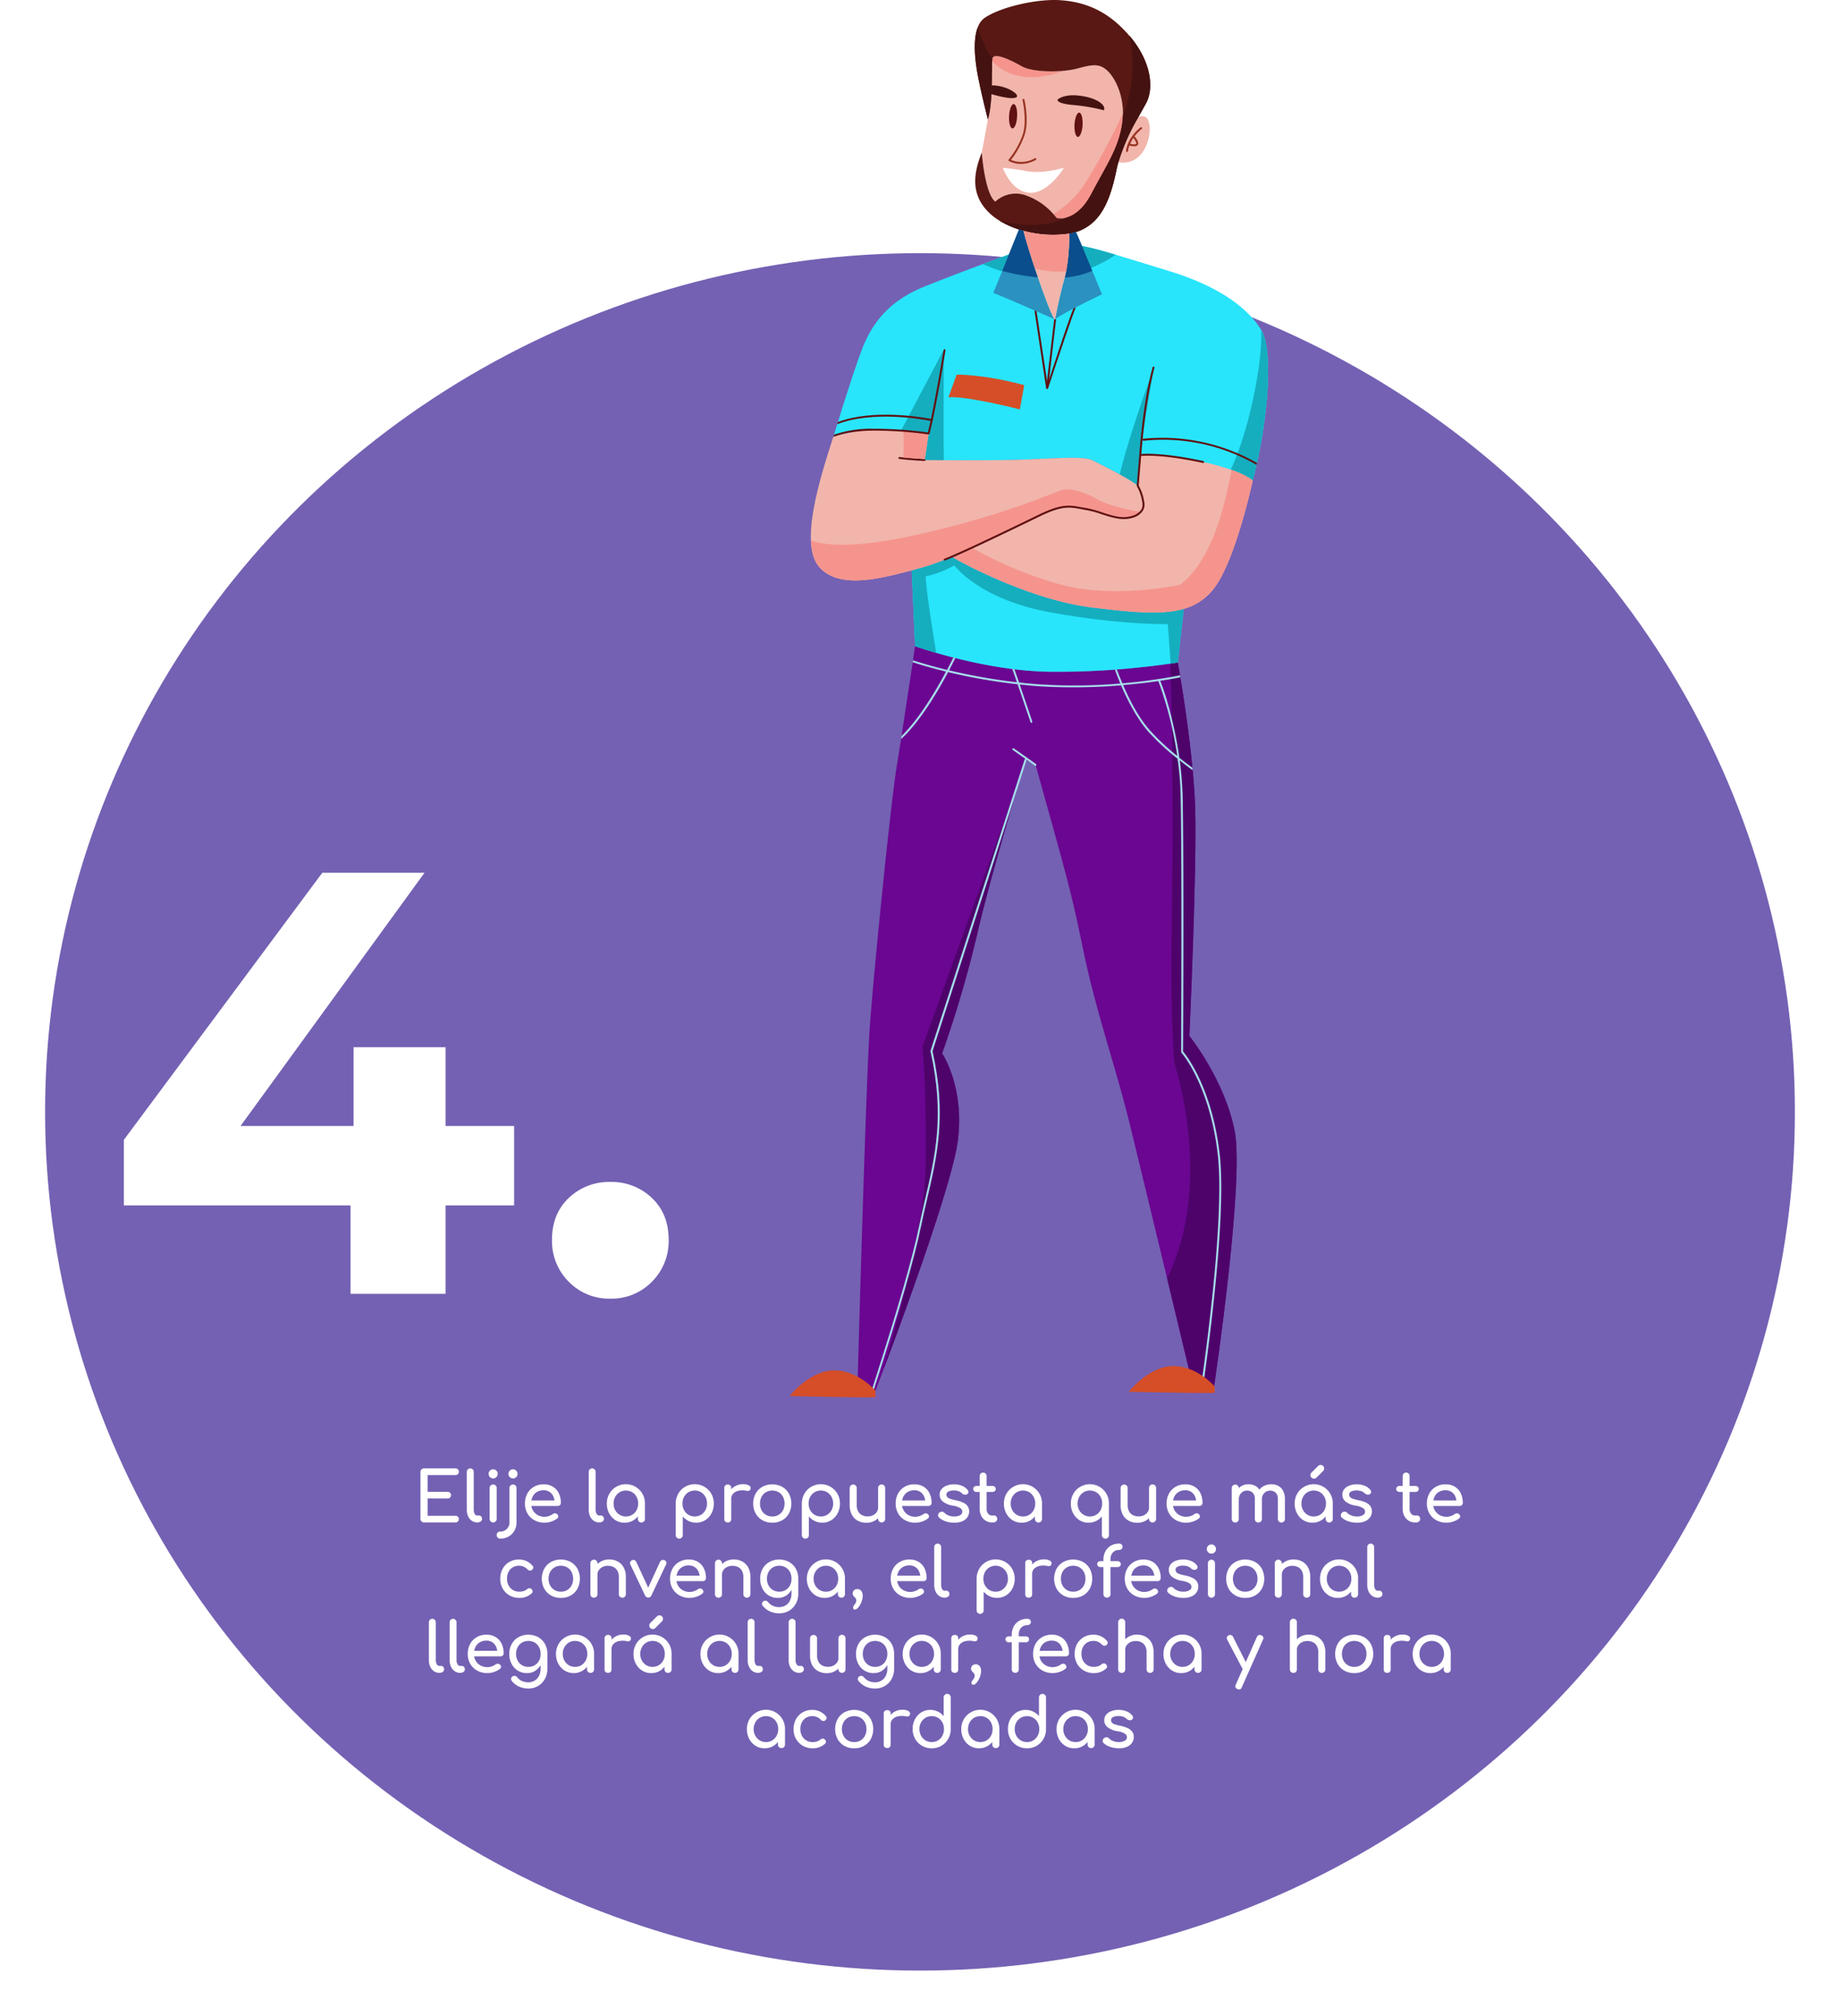 <svg xmlns="http://www.w3.org/2000/svg" xmlns:xlink="http://www.w3.org/1999/xlink" width="612" height="670.166" viewBox="0 0 612 670.166">
  <defs>
    <filter id="Ellipse_45" x="0" y="69.166" width="612" height="601" filterUnits="userSpaceOnUse">
      <feOffset dx="1" dy="3" input="SourceAlpha"/>
      <feGaussianBlur stdDeviation="5" result="blur"/>
      <feFlood flood-opacity="0.161"/>
      <feComposite operator="in" in2="blur"/>
      <feComposite in="SourceGraphic"/>
    </filter>
  </defs>
  <g id="Group_1215" data-name="Group 1215" transform="translate(-1119 -3385.834)">
    <g id="Group_919" data-name="Group 919" transform="translate(1215 3543.252)">
      <g transform="matrix(1, 0, 0, 1, -96, -157.42)" filter="url(#Ellipse_45)">
        <ellipse id="Ellipse_45-2" data-name="Ellipse 45" cx="291" cy="285.5" rx="291" ry="285.5" transform="translate(14 81.17)" fill="rgba(32,0,132,0.62)"/>
      </g>
      <path id="Path_7257" data-name="Path 7257" d="M20.047,20a1.178,1.178,0,0,1-1.2-1.2V3.233a1.146,1.146,0,0,1,.345-.862,1.177,1.177,0,0,1,.851-.334h10.4a1.174,1.174,0,0,1,.851.311,1.083,1.083,0,0,1,.322.816,1.018,1.018,0,0,1-.322.782,1.2,1.2,0,0,1-.851.3h-9.2V9.834h6.6a1.174,1.174,0,0,1,.851.311,1.139,1.139,0,0,1,0,1.587,1.174,1.174,0,0,1-.851.31h-6.6v5.75h9.2a1.2,1.2,0,0,1,.851.3,1.018,1.018,0,0,1,.322.782,1.083,1.083,0,0,1-.322.817,1.174,1.174,0,0,1-.851.31Zm17.664,0a3.033,3.033,0,0,1-1.794-.552A3.665,3.665,0,0,1,34.7,17.941a5.225,5.225,0,0,1-.437-2.2V3.187a1.15,1.15,0,1,1,2.3,0V15.745a2.754,2.754,0,0,0,.322,1.4.948.948,0,0,0,.828.552h.575a.955.955,0,0,1,.747.322,1.2,1.2,0,0,1,.287.828.986.986,0,0,1-.437.828A1.852,1.852,0,0,1,37.757,20Zm5.313,0a1.14,1.14,0,0,1-1.173-1.173V8.592a1.129,1.129,0,0,1,.333-.851,1.168,1.168,0,0,1,2.013.851V18.827a1.16,1.16,0,0,1-.322.84A1.129,1.129,0,0,1,43.024,20Zm0-14.628a1.46,1.46,0,0,1-1.069-.449,1.5,1.5,0,0,1,0-2.139,1.5,1.5,0,0,1,2.139,0,1.5,1.5,0,0,1,0,2.139A1.46,1.46,0,0,1,43.024,5.372Zm2.323,20.01a1.1,1.1,0,0,1-.828-.333,1.27,1.27,0,0,1,0-1.691,1.121,1.121,0,0,1,.828-.322,3.137,3.137,0,0,0,1.61-.4,2.986,2.986,0,0,0,1.093-1.092,3.091,3.091,0,0,0,.4-1.587V8.592a1.129,1.129,0,0,1,.333-.851,1.168,1.168,0,0,1,2.012.851V19.954a5.524,5.524,0,0,1-.7,2.806,5.131,5.131,0,0,1-1.92,1.92A5.571,5.571,0,0,1,45.347,25.382Zm4.278-20.01a1.46,1.46,0,0,1-1.069-.449,1.5,1.5,0,0,1,0-2.139,1.5,1.5,0,0,1,2.139,0,1.5,1.5,0,0,1,0,2.139A1.46,1.46,0,0,1,49.625,5.372Zm10.534,14.72a6.919,6.919,0,0,1-3.392-.816,5.97,5.97,0,0,1-2.323-2.254,6.423,6.423,0,0,1-.84-3.3A6.765,6.765,0,0,1,54.4,10.4a5.8,5.8,0,0,1,2.2-2.254,6.283,6.283,0,0,1,3.22-.816,5.761,5.761,0,0,1,3.082.794,5.171,5.171,0,0,1,1.967,2.185,7.234,7.234,0,0,1,.678,3.208.963.963,0,0,1-.3.725,1.051,1.051,0,0,1-.759.287H55.214v-1.84h9.2l-.943.644a4.922,4.922,0,0,0-.46-2.059,3.353,3.353,0,0,0-3.2-1.966,4.187,4.187,0,0,0-2.243.575,3.7,3.7,0,0,0-1.415,1.576,5.146,5.146,0,0,0-.483,2.265,4.4,4.4,0,0,0,.575,2.254,4.2,4.2,0,0,0,1.587,1.564,4.62,4.62,0,0,0,2.323.575,4.363,4.363,0,0,0,1.46-.264,4.537,4.537,0,0,0,1.208-.61,1.3,1.3,0,0,1,.747-.264,1,1,0,0,1,.7.241,1.09,1.09,0,0,1,.414.759.816.816,0,0,1-.368.713A6.36,6.36,0,0,1,62.378,19.7,6.954,6.954,0,0,1,60.159,20.092ZM78.26,20a3.033,3.033,0,0,1-1.794-.552,3.665,3.665,0,0,1-1.219-1.507,5.225,5.225,0,0,1-.437-2.2V3.187a1.15,1.15,0,1,1,2.3,0V15.745a2.754,2.754,0,0,0,.322,1.4.948.948,0,0,0,.828.552h.575a.955.955,0,0,1,.747.322,1.2,1.2,0,0,1,.287.828.986.986,0,0,1-.437.828A1.852,1.852,0,0,1,78.306,20Zm8.464.092a5.538,5.538,0,0,1-3.013-.839,5.966,5.966,0,0,1-2.1-2.277,6.78,6.78,0,0,1-.771-3.255,6.4,6.4,0,0,1,.84-3.266,6.21,6.21,0,0,1,2.277-2.289,6.341,6.341,0,0,1,8.717,2.289,6.4,6.4,0,0,1,.84,3.266h-.9a6.78,6.78,0,0,1-.771,3.255,5.966,5.966,0,0,1-2.1,2.277A5.538,5.538,0,0,1,86.724,20.092Zm.46-2.07a3.926,3.926,0,0,0,2.093-.563,4.006,4.006,0,0,0,1.449-1.541,4.54,4.54,0,0,0,.529-2.2,4.588,4.588,0,0,0-.529-2.219A4.006,4.006,0,0,0,89.277,9.96a4.147,4.147,0,0,0-4.174,0A4.064,4.064,0,0,0,83.63,11.5a4.509,4.509,0,0,0-.54,2.219,4.462,4.462,0,0,0,.54,2.2A4.064,4.064,0,0,0,85.1,17.458,3.943,3.943,0,0,0,87.184,18.022Zm5.152,2a1.14,1.14,0,0,1-1.173-1.173V15.331l.437-2.438,1.909.828V18.85a1.14,1.14,0,0,1-1.173,1.173Zm12.581,5.359a1.14,1.14,0,0,1-1.173-1.173V13.721a6.639,6.639,0,0,1,.851-3.266,6.149,6.149,0,0,1,2.254-2.289,6.349,6.349,0,0,1,8.729,2.289,6.4,6.4,0,0,1,.839,3.266,6.78,6.78,0,0,1-.77,3.255,5.966,5.966,0,0,1-2.1,2.277,5.818,5.818,0,0,1-5.508.276A5.918,5.918,0,0,1,106.09,18v6.21a1.16,1.16,0,0,1-.322.84A1.129,1.129,0,0,1,104.917,25.382Zm5.152-7.36a3.926,3.926,0,0,0,2.093-.563,4.093,4.093,0,0,0,1.461-1.541,4.462,4.462,0,0,0,.54-2.2,4.509,4.509,0,0,0-.54-2.219,4.093,4.093,0,0,0-1.461-1.541,4.147,4.147,0,0,0-4.174,0,3.979,3.979,0,0,0-1.461,1.541A4.588,4.588,0,0,0,106,13.721a4.54,4.54,0,0,0,.529,2.2,3.955,3.955,0,0,0,3.542,2.1Zm10.971-5.888a4.59,4.59,0,0,1,.679-2.472,4.973,4.973,0,0,1,1.828-1.736,5.09,5.09,0,0,1,2.53-.644,3.779,3.779,0,0,1,2.059.448.948.948,0,0,1,.518,1.069.883.883,0,0,1-.265.495.913.913,0,0,1-.448.219,1.362,1.362,0,0,1-.552-.023,6.447,6.447,0,0,0-2.645-.046,3.582,3.582,0,0,0-1.852.943,2.39,2.39,0,0,0-.678,1.748ZM121.063,20a1.179,1.179,0,0,1-.851-.288,1.144,1.144,0,0,1-.3-.862V8.569a1.042,1.042,0,0,1,1.15-1.15,1.171,1.171,0,0,1,.862.287,1.171,1.171,0,0,1,.288.863V18.85a1.179,1.179,0,0,1-.288.851A1.144,1.144,0,0,1,121.063,20Zm14.812.092a6.5,6.5,0,0,1-3.289-.816,5.918,5.918,0,0,1-2.243-2.254,6.565,6.565,0,0,1-.816-3.3,6.612,6.612,0,0,1,.816-3.323,5.918,5.918,0,0,1,2.243-2.254,6.986,6.986,0,0,1,6.555,0,5.918,5.918,0,0,1,2.243,2.254,6.612,6.612,0,0,1,.816,3.323,6.64,6.64,0,0,1-.8,3.3,5.836,5.836,0,0,1-2.231,2.254A6.5,6.5,0,0,1,135.875,20.092Zm0-2.07a4.032,4.032,0,0,0,2.116-.552,3.86,3.86,0,0,0,1.438-1.518,4.653,4.653,0,0,0,.518-2.231,4.721,4.721,0,0,0-.518-2.242,3.84,3.84,0,0,0-1.437-1.53,4.332,4.332,0,0,0-4.232,0,3.922,3.922,0,0,0-1.449,1.53,4.637,4.637,0,0,0-.529,2.242,4.57,4.57,0,0,0,.529,2.231,3.943,3.943,0,0,0,1.449,1.518A4.032,4.032,0,0,0,135.875,18.022Zm10.994,7.36a1.14,1.14,0,0,1-1.173-1.173V13.721a6.639,6.639,0,0,1,.851-3.266A6.149,6.149,0,0,1,148.8,8.166a6.349,6.349,0,0,1,8.729,2.289,6.4,6.4,0,0,1,.839,3.266,6.78,6.78,0,0,1-.77,3.255,5.966,5.966,0,0,1-2.1,2.277,5.818,5.818,0,0,1-5.508.276A5.918,5.918,0,0,1,148.042,18v6.21a1.16,1.16,0,0,1-.322.84A1.129,1.129,0,0,1,146.868,25.382Zm5.152-7.36a3.926,3.926,0,0,0,2.093-.563,4.093,4.093,0,0,0,1.46-1.541,4.462,4.462,0,0,0,.54-2.2,4.509,4.509,0,0,0-.54-2.219,4.093,4.093,0,0,0-1.46-1.541,4.147,4.147,0,0,0-4.174,0,3.979,3.979,0,0,0-1.461,1.541,4.588,4.588,0,0,0-.529,2.219,4.54,4.54,0,0,0,.529,2.2,3.955,3.955,0,0,0,3.542,2.1Zm15.134,2.093a5.87,5.87,0,0,1-2.84-.678,4.895,4.895,0,0,1-1.978-1.99,6.578,6.578,0,0,1-.725-3.22V8.569a1.173,1.173,0,1,1,2.346,0v5.658a4.221,4.221,0,0,0,.483,2.127,3.009,3.009,0,0,0,1.311,1.242,4.206,4.206,0,0,0,1.863.4,3.834,3.834,0,0,0,1.759-.391,3.249,3.249,0,0,0,1.23-1.058,2.573,2.573,0,0,0,.46-1.495h1.449a4.848,4.848,0,0,1-.7,2.576,5.058,5.058,0,0,1-1.909,1.817A5.589,5.589,0,0,1,167.155,20.115ZM172.238,20a1.14,1.14,0,0,1-1.173-1.173V8.569a1.129,1.129,0,0,1,.333-.851,1.168,1.168,0,0,1,2.012.851V18.827a1.16,1.16,0,0,1-.322.84A1.129,1.129,0,0,1,172.238,20Zm11.224.092a6.919,6.919,0,0,1-3.393-.816,5.97,5.97,0,0,1-2.323-2.254,6.423,6.423,0,0,1-.84-3.3A6.765,6.765,0,0,1,177.7,10.4a5.8,5.8,0,0,1,2.2-2.254,6.283,6.283,0,0,1,3.22-.816,5.761,5.761,0,0,1,3.082.794,5.171,5.171,0,0,1,1.966,2.185,7.234,7.234,0,0,1,.679,3.208.963.963,0,0,1-.3.725,1.051,1.051,0,0,1-.759.287h-9.269v-1.84h9.2l-.943.644a4.922,4.922,0,0,0-.46-2.059,3.353,3.353,0,0,0-3.2-1.966,4.187,4.187,0,0,0-2.243.575,3.7,3.7,0,0,0-1.414,1.576,5.146,5.146,0,0,0-.483,2.265,4.4,4.4,0,0,0,.575,2.254,4.2,4.2,0,0,0,1.587,1.564,4.62,4.62,0,0,0,2.323.575,4.363,4.363,0,0,0,1.46-.264,4.537,4.537,0,0,0,1.208-.61,1.3,1.3,0,0,1,.747-.264,1,1,0,0,1,.7.241,1.09,1.09,0,0,1,.414.759.816.816,0,0,1-.368.713,6.36,6.36,0,0,1-1.943,1.012A6.954,6.954,0,0,1,183.462,20.092Zm12.949,0a8.7,8.7,0,0,1-2.979-.494,5.707,5.707,0,0,1-2.128-1.253,1,1,0,0,1-.288-.84,1.107,1.107,0,0,1,.449-.771,1.2,1.2,0,0,1,.909-.31,1.245,1.245,0,0,1,.77.4,3.648,3.648,0,0,0,1.254.816,4.718,4.718,0,0,0,1.92.379,3.88,3.88,0,0,0,2.036-.437,1.353,1.353,0,0,0,.725-1.127,1.4,1.4,0,0,0-.656-1.2,6.265,6.265,0,0,0-2.473-.828,7.267,7.267,0,0,1-3.369-1.38,2.888,2.888,0,0,1-1.047-2.254,2.8,2.8,0,0,1,.69-1.943A4.187,4.187,0,0,1,194,7.707a6.755,6.755,0,0,1,2.254-.38,7.02,7.02,0,0,1,2.691.483A4.589,4.589,0,0,1,200.8,9.144a1.061,1.061,0,0,1,.3.771.891.891,0,0,1-.391.678,1.128,1.128,0,0,1-.874.161,1.649,1.649,0,0,1-.851-.414,3.134,3.134,0,0,0-1.242-.759,5.207,5.207,0,0,0-1.541-.207,3.857,3.857,0,0,0-1.714.345,1.09,1.09,0,0,0-.7,1.012,1.334,1.334,0,0,0,.219.748,1.84,1.84,0,0,0,.863.6,11.073,11.073,0,0,0,1.886.517,10.256,10.256,0,0,1,2.725.874,3.637,3.637,0,0,1,1.438,1.23,3,3,0,0,1,.437,1.622,3.381,3.381,0,0,1-.563,1.909,3.874,3.874,0,0,1-1.656,1.357A6.48,6.48,0,0,1,196.411,20.092ZM208.9,20a3.769,3.769,0,0,1-2.07-.587,4.116,4.116,0,0,1-1.449-1.6,4.84,4.84,0,0,1-.529-2.277V4.567a1.15,1.15,0,1,1,2.3,0V15.538a2.36,2.36,0,0,0,.506,1.541,1.546,1.546,0,0,0,1.242.621h.782a.905.905,0,0,1,.7.322,1.2,1.2,0,0,1,.288.828,1.036,1.036,0,0,1-.38.828,1.458,1.458,0,0,1-.977.322ZM203.794,9.857a1.107,1.107,0,0,1-.782-.276.9.9,0,0,1-.3-.69.953.953,0,0,1,.3-.736,1.107,1.107,0,0,1,.782-.276h5.313a1.107,1.107,0,0,1,.782.276.953.953,0,0,1,.3.736.9.9,0,0,1-.3.69,1.107,1.107,0,0,1-.782.276Zm15,10.235a5.538,5.538,0,0,1-3.013-.839,5.966,5.966,0,0,1-2.1-2.277,6.78,6.78,0,0,1-.771-3.255,6.4,6.4,0,0,1,.84-3.266,6.21,6.21,0,0,1,2.277-2.289,6.341,6.341,0,0,1,8.717,2.289,6.4,6.4,0,0,1,.839,3.266h-.9a6.78,6.78,0,0,1-.77,3.255,5.966,5.966,0,0,1-2.1,2.277A5.538,5.538,0,0,1,218.79,20.092Zm.46-2.07a3.926,3.926,0,0,0,2.093-.563,4.006,4.006,0,0,0,1.449-1.541,4.54,4.54,0,0,0,.529-2.2,4.588,4.588,0,0,0-.529-2.219,4.006,4.006,0,0,0-1.449-1.541,4.147,4.147,0,0,0-4.174,0A4.064,4.064,0,0,0,215.7,11.5a4.509,4.509,0,0,0-.541,2.219,4.462,4.462,0,0,0,.541,2.2,4.064,4.064,0,0,0,1.472,1.541A3.943,3.943,0,0,0,219.25,18.022Zm5.152,2a1.14,1.14,0,0,1-1.173-1.173V15.331l.437-2.438,1.909.828V18.85a1.14,1.14,0,0,1-1.173,1.173Zm22.287,5.359a1.167,1.167,0,0,1-.863-.333,1.138,1.138,0,0,1-.333-.84V18a5.659,5.659,0,0,1-4.439,2.093,5.538,5.538,0,0,1-3.013-.839,5.966,5.966,0,0,1-2.1-2.277,6.78,6.78,0,0,1-.771-3.255,6.4,6.4,0,0,1,.84-3.266,6.21,6.21,0,0,1,2.277-2.289A6.341,6.341,0,0,1,247,10.455a6.4,6.4,0,0,1,.839,3.266V24.209a1.16,1.16,0,0,1-.322.84A1.1,1.1,0,0,1,246.689,25.382Zm-5.175-7.36a3.926,3.926,0,0,0,2.093-.563,4.006,4.006,0,0,0,1.449-1.541,4.54,4.54,0,0,0,.529-2.2,4.588,4.588,0,0,0-.529-2.219,4.006,4.006,0,0,0-1.449-1.541,4.147,4.147,0,0,0-4.174,0A4.064,4.064,0,0,0,237.96,11.5a4.509,4.509,0,0,0-.541,2.219,4.462,4.462,0,0,0,.541,2.2,4.064,4.064,0,0,0,1.472,1.541A3.943,3.943,0,0,0,241.514,18.022Zm15.755,2.093a5.87,5.87,0,0,1-2.84-.678,4.895,4.895,0,0,1-1.978-1.99,6.578,6.578,0,0,1-.725-3.22V8.569a1.173,1.173,0,1,1,2.346,0v5.658a4.221,4.221,0,0,0,.483,2.127,3.009,3.009,0,0,0,1.311,1.242,4.206,4.206,0,0,0,1.863.4,3.835,3.835,0,0,0,1.759-.391,3.249,3.249,0,0,0,1.23-1.058,2.573,2.573,0,0,0,.46-1.495h1.449a4.848,4.848,0,0,1-.7,2.576,5.057,5.057,0,0,1-1.909,1.817A5.589,5.589,0,0,1,257.268,20.115ZM262.352,20a1.14,1.14,0,0,1-1.173-1.173V8.569a1.129,1.129,0,0,1,.333-.851,1.168,1.168,0,0,1,2.013.851V18.827a1.16,1.16,0,0,1-.322.84A1.129,1.129,0,0,1,262.352,20Zm11.224.092a6.919,6.919,0,0,1-3.392-.816,5.97,5.97,0,0,1-2.323-2.254,6.423,6.423,0,0,1-.84-3.3,6.765,6.765,0,0,1,.794-3.323,5.8,5.8,0,0,1,2.2-2.254,6.283,6.283,0,0,1,3.22-.816,5.761,5.761,0,0,1,3.082.794,5.171,5.171,0,0,1,1.967,2.185,7.234,7.234,0,0,1,.678,3.208.963.963,0,0,1-.3.725,1.051,1.051,0,0,1-.759.287h-9.269v-1.84h9.2l-.943.644a4.923,4.923,0,0,0-.46-2.059,3.353,3.353,0,0,0-3.2-1.966,4.187,4.187,0,0,0-2.242.575,3.7,3.7,0,0,0-1.414,1.576,5.146,5.146,0,0,0-.483,2.265,4.4,4.4,0,0,0,.575,2.254,4.2,4.2,0,0,0,1.587,1.564,4.62,4.62,0,0,0,2.323.575,4.363,4.363,0,0,0,1.461-.264,4.537,4.537,0,0,0,1.207-.61,1.3,1.3,0,0,1,.748-.264,1,1,0,0,1,.7.241,1.09,1.09,0,0,1,.414.759.816.816,0,0,1-.368.713A6.36,6.36,0,0,1,275.8,19.7,6.954,6.954,0,0,1,273.576,20.092Zm31.625-.069a1.14,1.14,0,0,1-1.173-1.173V12.272a2.9,2.9,0,0,0-.713-2.151,2.785,2.785,0,0,0-3.829.127,2.983,2.983,0,0,0-.771,2.116h-1.909a5.257,5.257,0,0,1,.644-2.634,4.588,4.588,0,0,1,1.805-1.783,5.386,5.386,0,0,1,2.657-.644,4.62,4.62,0,0,1,2.323.575,3.919,3.919,0,0,1,1.576,1.691,5.94,5.94,0,0,1,.563,2.7V18.85a1.16,1.16,0,0,1-.322.84A1.129,1.129,0,0,1,305.2,20.023Zm-15.341,0a1.14,1.14,0,0,1-1.173-1.173V8.615a1.129,1.129,0,0,1,.333-.851,1.168,1.168,0,0,1,2.012.851V18.85a1.16,1.16,0,0,1-.322.84A1.129,1.129,0,0,1,289.86,20.023Zm7.682,0a1.14,1.14,0,0,1-1.173-1.173V12.272a2.9,2.9,0,0,0-.713-2.151,2.542,2.542,0,0,0-1.863-.7,2.6,2.6,0,0,0-1.978.828,2.958,2.958,0,0,0-.782,2.116h-1.449a5.582,5.582,0,0,1,.6-2.634,4.478,4.478,0,0,1,1.656-1.783,4.551,4.551,0,0,1,2.415-.644,4.62,4.62,0,0,1,2.323.575,3.918,3.918,0,0,1,1.576,1.691,5.94,5.94,0,0,1,.564,2.7V18.85a1.16,1.16,0,0,1-.322.84A1.129,1.129,0,0,1,297.542,20.023Zm17.963.069a5.538,5.538,0,0,1-3.013-.839,5.966,5.966,0,0,1-2.1-2.277,6.78,6.78,0,0,1-.771-3.255,6.4,6.4,0,0,1,.84-3.266,6.21,6.21,0,0,1,2.277-2.289,6.341,6.341,0,0,1,8.717,2.289,6.4,6.4,0,0,1,.84,3.266h-.9a6.78,6.78,0,0,1-.771,3.255,5.966,5.966,0,0,1-2.1,2.277A5.538,5.538,0,0,1,315.5,20.092Zm.46-2.07a3.926,3.926,0,0,0,2.093-.563,4.007,4.007,0,0,0,1.449-1.541,4.54,4.54,0,0,0,.529-2.2,4.588,4.588,0,0,0-.529-2.219,4.007,4.007,0,0,0-1.449-1.541,4.147,4.147,0,0,0-4.174,0,4.064,4.064,0,0,0-1.472,1.541,4.51,4.51,0,0,0-.54,2.219,4.462,4.462,0,0,0,.54,2.2,4.064,4.064,0,0,0,1.472,1.541A3.943,3.943,0,0,0,315.965,18.022Zm5.152,2a1.14,1.14,0,0,1-1.173-1.173V15.331l.437-2.438,1.909.828V18.85a1.14,1.14,0,0,1-1.173,1.173Zm-5.06-14.582a1.14,1.14,0,0,1-1.173-1.173,1.107,1.107,0,0,1,.276-.782l2.254-2.254a1.129,1.129,0,0,1,.828-.345,1.109,1.109,0,0,1,.851.345,1.2,1.2,0,0,1,.322.851,1.373,1.373,0,0,1-.069.437.84.84,0,0,1-.253.368l-2.231,2.231A1.092,1.092,0,0,1,316.057,5.441Zm14.306,14.651a8.7,8.7,0,0,1-2.979-.494,5.707,5.707,0,0,1-2.128-1.253,1,1,0,0,1-.287-.84,1.107,1.107,0,0,1,.448-.771,1.2,1.2,0,0,1,.909-.31,1.245,1.245,0,0,1,.771.4,3.648,3.648,0,0,0,1.253.816,4.719,4.719,0,0,0,1.921.379,3.88,3.88,0,0,0,2.036-.437,1.353,1.353,0,0,0,.724-1.127,1.4,1.4,0,0,0-.656-1.2,6.265,6.265,0,0,0-2.472-.828,7.267,7.267,0,0,1-3.37-1.38,2.888,2.888,0,0,1-1.047-2.254,2.8,2.8,0,0,1,.69-1.943,4.187,4.187,0,0,1,1.771-1.15,6.755,6.755,0,0,1,2.254-.38,7.021,7.021,0,0,1,2.691.483,4.589,4.589,0,0,1,1.863,1.334,1.061,1.061,0,0,1,.3.771.891.891,0,0,1-.391.678,1.128,1.128,0,0,1-.874.161,1.649,1.649,0,0,1-.851-.414,3.133,3.133,0,0,0-1.242-.759,5.206,5.206,0,0,0-1.541-.207,3.857,3.857,0,0,0-1.714.345,1.09,1.09,0,0,0-.7,1.012,1.334,1.334,0,0,0,.219.748,1.84,1.84,0,0,0,.862.6,11.074,11.074,0,0,0,1.886.517,10.256,10.256,0,0,1,2.725.874,3.637,3.637,0,0,1,1.438,1.23,3,3,0,0,1,.437,1.622,3.381,3.381,0,0,1-.564,1.909,3.874,3.874,0,0,1-1.656,1.357A6.48,6.48,0,0,1,330.363,20.092ZM349.591,20a3.769,3.769,0,0,1-2.07-.587,4.116,4.116,0,0,1-1.449-1.6,4.841,4.841,0,0,1-.529-2.277V4.567a1.15,1.15,0,1,1,2.3,0V15.538a2.36,2.36,0,0,0,.506,1.541,1.546,1.546,0,0,0,1.242.621h.782a.906.906,0,0,1,.7.322,1.2,1.2,0,0,1,.288.828,1.036,1.036,0,0,1-.379.828A1.459,1.459,0,0,1,350,20ZM344.484,9.857a1.107,1.107,0,0,1-.782-.276.9.9,0,0,1-.3-.69.953.953,0,0,1,.3-.736,1.107,1.107,0,0,1,.782-.276H349.8a1.107,1.107,0,0,1,.782.276.953.953,0,0,1,.3.736.9.9,0,0,1-.3.69,1.107,1.107,0,0,1-.782.276Zm15.663,10.235a6.919,6.919,0,0,1-3.392-.816,5.97,5.97,0,0,1-2.323-2.254,6.423,6.423,0,0,1-.84-3.3,6.765,6.765,0,0,1,.794-3.323,5.8,5.8,0,0,1,2.2-2.254,6.283,6.283,0,0,1,3.22-.816,5.761,5.761,0,0,1,3.082.794,5.171,5.171,0,0,1,1.967,2.185,7.234,7.234,0,0,1,.678,3.208.963.963,0,0,1-.3.725,1.051,1.051,0,0,1-.759.287H355.2v-1.84h9.2l-.943.644a4.923,4.923,0,0,0-.46-2.059,3.353,3.353,0,0,0-3.2-1.966,4.187,4.187,0,0,0-2.242.575,3.7,3.7,0,0,0-1.414,1.576,5.146,5.146,0,0,0-.483,2.265,4.4,4.4,0,0,0,.575,2.254,4.2,4.2,0,0,0,1.587,1.564,4.62,4.62,0,0,0,2.323.575,4.363,4.363,0,0,0,1.461-.264,4.537,4.537,0,0,0,1.207-.61,1.3,1.3,0,0,1,.747-.264,1,1,0,0,1,.7.241,1.09,1.09,0,0,1,.414.759.816.816,0,0,1-.368.713,6.36,6.36,0,0,1-1.944,1.012A6.954,6.954,0,0,1,360.147,20.092Zm-308.418,25a6.378,6.378,0,0,1-3.278-.84A6.062,6.062,0,0,1,46.2,41.975a6.472,6.472,0,0,1-.817-3.254,6.7,6.7,0,0,1,.805-3.312,5.862,5.862,0,0,1,2.208-2.265,6.283,6.283,0,0,1,3.22-.817,5.882,5.882,0,0,1,2.484.517A5.974,5.974,0,0,1,56.122,34.4a.828.828,0,0,1,.23.759,1.2,1.2,0,0,1-.506.69.874.874,0,0,1-.713.149,1.4,1.4,0,0,1-.713-.4,3.7,3.7,0,0,0-2.806-1.2,3.932,3.932,0,0,0-2.07.541,3.75,3.75,0,0,0-1.4,1.507,4.843,4.843,0,0,0-.506,2.277,4.6,4.6,0,0,0,.518,2.208,3.943,3.943,0,0,0,1.438,1.529,4.013,4.013,0,0,0,2.139.563,4.637,4.637,0,0,0,1.414-.2,3.377,3.377,0,0,0,1.116-.61,1.4,1.4,0,0,1,.759-.333.905.905,0,0,1,.69.219,1.1,1.1,0,0,1,.437.724.852.852,0,0,1-.276.724A5.843,5.843,0,0,1,51.729,45.092Zm13.823,0a6.5,6.5,0,0,1-3.289-.816,5.918,5.918,0,0,1-2.243-2.254,7.125,7.125,0,0,1,0-6.624,5.918,5.918,0,0,1,2.243-2.254,6.986,6.986,0,0,1,6.555,0A5.918,5.918,0,0,1,71.061,35.4a7.17,7.17,0,0,1,.011,6.624,5.836,5.836,0,0,1-2.231,2.254A6.5,6.5,0,0,1,65.552,45.092Zm0-2.07a4.032,4.032,0,0,0,2.116-.552,3.86,3.86,0,0,0,1.438-1.518,4.653,4.653,0,0,0,.518-2.231,4.721,4.721,0,0,0-.518-2.243,3.84,3.84,0,0,0-1.437-1.53,4.332,4.332,0,0,0-4.232,0,3.922,3.922,0,0,0-1.449,1.53,4.637,4.637,0,0,0-.529,2.243,4.57,4.57,0,0,0,.529,2.231,3.943,3.943,0,0,0,1.449,1.518A4.032,4.032,0,0,0,65.552,43.022Zm20.447,2a1.14,1.14,0,0,1-1.173-1.173V38.192a4.208,4.208,0,0,0-.483-2.139,3.042,3.042,0,0,0-1.3-1.23,4.186,4.186,0,0,0-1.875-.4,3.854,3.854,0,0,0-1.748.391,3.268,3.268,0,0,0-1.242,1.046,2.557,2.557,0,0,0-.46,1.507H76.27a4.832,4.832,0,0,1,.7-2.587,5.064,5.064,0,0,1,1.92-1.806,5.607,5.607,0,0,1,2.737-.667,5.87,5.87,0,0,1,2.84.678,4.895,4.895,0,0,1,1.978,1.99,6.578,6.578,0,0,1,.724,3.22V43.85A1.14,1.14,0,0,1,86,45.023Zm-9.453,0a1.14,1.14,0,0,1-1.173-1.173V33.592a1.129,1.129,0,0,1,.334-.851,1.168,1.168,0,0,1,2.012.851V43.85a1.16,1.16,0,0,1-.322.84A1.129,1.129,0,0,1,76.546,45.023Zm18.078-.046a1.208,1.208,0,0,1-1.1-.759L88.644,33.937a.935.935,0,0,1-.035-.771,1.1,1.1,0,0,1,.587-.586.963.963,0,0,1,.793-.069,1.06,1.06,0,0,1,.61.529l4.554,9.821h-1.1l4.508-9.821a1.059,1.059,0,0,1,.632-.529,1.134,1.134,0,0,1,.862.069.97.97,0,0,1,.552.575,1,1,0,0,1-.046.782L95.682,44.218A1.121,1.121,0,0,1,94.624,44.977Zm13.8.115a6.919,6.919,0,0,1-3.393-.816,5.97,5.97,0,0,1-2.323-2.254,6.423,6.423,0,0,1-.84-3.3,6.765,6.765,0,0,1,.793-3.324,5.8,5.8,0,0,1,2.2-2.254,6.283,6.283,0,0,1,3.22-.817,5.761,5.761,0,0,1,3.082.793,5.171,5.171,0,0,1,1.966,2.185,7.234,7.234,0,0,1,.678,3.208.963.963,0,0,1-.3.724,1.051,1.051,0,0,1-.759.288h-9.269v-1.84h9.2l-.943.644a4.922,4.922,0,0,0-.46-2.059,3.353,3.353,0,0,0-3.2-1.966,4.187,4.187,0,0,0-2.243.575,3.7,3.7,0,0,0-1.415,1.576,5.146,5.146,0,0,0-.483,2.265,4.4,4.4,0,0,0,.575,2.254,4.2,4.2,0,0,0,1.587,1.564,4.62,4.62,0,0,0,2.323.575,4.363,4.363,0,0,0,1.46-.264,4.537,4.537,0,0,0,1.208-.609,1.3,1.3,0,0,1,.747-.265,1,1,0,0,1,.7.242,1.09,1.09,0,0,1,.414.759.816.816,0,0,1-.368.713,6.36,6.36,0,0,1-1.943,1.012A6.954,6.954,0,0,1,108.424,45.092Zm19-.069a1.14,1.14,0,0,1-1.173-1.173V38.192a4.208,4.208,0,0,0-.483-2.139,3.042,3.042,0,0,0-1.3-1.23,4.186,4.186,0,0,0-1.875-.4,3.854,3.854,0,0,0-1.748.391,3.268,3.268,0,0,0-1.242,1.046,2.557,2.557,0,0,0-.46,1.507h-1.449a4.832,4.832,0,0,1,.7-2.587,5.064,5.064,0,0,1,1.92-1.806,5.607,5.607,0,0,1,2.737-.667,5.87,5.87,0,0,1,2.84.678,4.895,4.895,0,0,1,1.978,1.99,6.578,6.578,0,0,1,.724,3.22V43.85a1.14,1.14,0,0,1-1.173,1.173Zm-9.453,0A1.14,1.14,0,0,1,116.8,43.85V33.592a1.129,1.129,0,0,1,.334-.851,1.168,1.168,0,0,1,2.012.851V43.85a1.16,1.16,0,0,1-.322.84A1.129,1.129,0,0,1,117.969,45.023Zm19.757.069a5.6,5.6,0,0,1-5.129-3.07,6.963,6.963,0,0,1-.759-3.3,6.612,6.612,0,0,1,.816-3.324,5.918,5.918,0,0,1,2.243-2.254,6.986,6.986,0,0,1,6.555,0,5.918,5.918,0,0,1,2.243,2.254,6.612,6.612,0,0,1,.816,3.324h-1.357a7.434,7.434,0,0,1-.7,3.3,5.6,5.6,0,0,1-1.921,2.254A4.924,4.924,0,0,1,137.726,45.092Zm.414,5.129a7.345,7.345,0,0,1-3.059-.644,6.434,6.434,0,0,1-2.415-1.886.979.979,0,0,1-.218-.805,1.024,1.024,0,0,1,.448-.667,1.1,1.1,0,0,1,.863-.184,1.172,1.172,0,0,1,.725.46,4.241,4.241,0,0,0,1.564,1.219,5.031,5.031,0,0,0,2.139.437,4.051,4.051,0,0,0,2.035-.529,3.8,3.8,0,0,0,1.484-1.564,5.319,5.319,0,0,0,.552-2.53V40.262l.759-2.024,1.495.483v4.968a6.807,6.807,0,0,1-.8,3.3,6.136,6.136,0,0,1-2.243,2.358A6.269,6.269,0,0,1,138.14,50.221Zm.046-7.2a4.032,4.032,0,0,0,2.116-.552,3.86,3.86,0,0,0,1.438-1.518,4.653,4.653,0,0,0,.518-2.231,4.721,4.721,0,0,0-.518-2.243,3.84,3.84,0,0,0-1.437-1.53,4.332,4.332,0,0,0-4.232,0,3.922,3.922,0,0,0-1.449,1.53,4.637,4.637,0,0,0-.529,2.243,4.57,4.57,0,0,0,.529,2.231,3.943,3.943,0,0,0,1.449,1.518A4.032,4.032,0,0,0,138.186,43.022Zm15.065,2.07a5.538,5.538,0,0,1-3.013-.84,5.966,5.966,0,0,1-2.1-2.277,6.779,6.779,0,0,1-.771-3.254,6.4,6.4,0,0,1,.84-3.266,6.21,6.21,0,0,1,2.277-2.289,6.341,6.341,0,0,1,8.717,2.289,6.4,6.4,0,0,1,.839,3.266h-.9a6.78,6.78,0,0,1-.77,3.254,5.966,5.966,0,0,1-2.1,2.277A5.538,5.538,0,0,1,153.251,45.092Zm.46-2.07a3.926,3.926,0,0,0,2.093-.563,4.006,4.006,0,0,0,1.449-1.541,4.54,4.54,0,0,0,.529-2.2,4.588,4.588,0,0,0-.529-2.22A4.006,4.006,0,0,0,155.8,34.96a4.147,4.147,0,0,0-4.174,0,4.064,4.064,0,0,0-1.472,1.541,4.509,4.509,0,0,0-.541,2.22,4.462,4.462,0,0,0,.541,2.2,4.064,4.064,0,0,0,1.472,1.541A3.943,3.943,0,0,0,153.711,43.022Zm5.152,2a1.14,1.14,0,0,1-1.173-1.173V40.331l.437-2.438,1.909.828V43.85a1.14,1.14,0,0,1-1.173,1.173Zm4.462,3.956a.517.517,0,0,1-.426-.184.64.64,0,0,1-.15-.414,1.238,1.238,0,0,1,.265-.793q.264-.333.529-.725a1.643,1.643,0,0,0,.264-.943,1.067,1.067,0,0,0-.184-.644,3.44,3.44,0,0,0-.414-.472,2.89,2.89,0,0,1-.414-.494,1.218,1.218,0,0,1-.184-.69,1.4,1.4,0,0,1,.414-1.035,1.523,1.523,0,0,1,1.127-.414,1.549,1.549,0,0,1,1.323.6,2.73,2.73,0,0,1,.471,1.61,5.36,5.36,0,0,1-.242,1.541,6.875,6.875,0,0,1-.644,1.5,5.057,5.057,0,0,1-.863,1.127A1.318,1.318,0,0,1,163.325,48.979Zm18.492-3.887a6.919,6.919,0,0,1-3.393-.816,5.97,5.97,0,0,1-2.323-2.254,6.423,6.423,0,0,1-.84-3.3,6.765,6.765,0,0,1,.794-3.324,5.8,5.8,0,0,1,2.2-2.254,6.283,6.283,0,0,1,3.22-.817,5.761,5.761,0,0,1,3.082.793,5.171,5.171,0,0,1,1.966,2.185,7.234,7.234,0,0,1,.679,3.208.963.963,0,0,1-.3.724,1.051,1.051,0,0,1-.759.288h-9.269v-1.84h9.2l-.943.644a4.922,4.922,0,0,0-.46-2.059,3.353,3.353,0,0,0-3.2-1.966,4.187,4.187,0,0,0-2.243.575,3.7,3.7,0,0,0-1.414,1.576,5.146,5.146,0,0,0-.483,2.265,4.4,4.4,0,0,0,.575,2.254,4.2,4.2,0,0,0,1.587,1.564,4.62,4.62,0,0,0,2.323.575,4.363,4.363,0,0,0,1.46-.264,4.537,4.537,0,0,0,1.208-.609,1.3,1.3,0,0,1,.747-.265,1,1,0,0,1,.7.242,1.09,1.09,0,0,1,.414.759.816.816,0,0,1-.368.713,6.36,6.36,0,0,1-1.943,1.012A6.954,6.954,0,0,1,181.817,45.092ZM193.179,45a3.033,3.033,0,0,1-1.794-.552,3.664,3.664,0,0,1-1.219-1.507,5.225,5.225,0,0,1-.437-2.2V28.187a1.15,1.15,0,1,1,2.3,0V40.745a2.754,2.754,0,0,0,.322,1.4.948.948,0,0,0,.828.552h.575a.955.955,0,0,1,.748.322,1.2,1.2,0,0,1,.287.828.986.986,0,0,1-.437.828,1.852,1.852,0,0,1-1.127.322ZM205,50.382a1.14,1.14,0,0,1-1.173-1.173V38.721a6.639,6.639,0,0,1,.851-3.266,6.149,6.149,0,0,1,2.254-2.289,6.349,6.349,0,0,1,8.729,2.289,6.4,6.4,0,0,1,.839,3.266,6.78,6.78,0,0,1-.77,3.254,5.966,5.966,0,0,1-2.1,2.277,5.818,5.818,0,0,1-5.508.276A5.918,5.918,0,0,1,206.174,43v6.21a1.16,1.16,0,0,1-.322.84A1.129,1.129,0,0,1,205,50.382Zm5.152-7.36a3.926,3.926,0,0,0,2.093-.563,4.093,4.093,0,0,0,1.46-1.541,4.462,4.462,0,0,0,.54-2.2,4.509,4.509,0,0,0-.54-2.22,4.093,4.093,0,0,0-1.46-1.541,4.147,4.147,0,0,0-4.174,0,3.979,3.979,0,0,0-1.461,1.541,4.588,4.588,0,0,0-.529,2.22,4.54,4.54,0,0,0,.529,2.2,3.955,3.955,0,0,0,3.542,2.1Zm10.971-5.888a4.59,4.59,0,0,1,.678-2.472,4.973,4.973,0,0,1,1.828-1.736,5.09,5.09,0,0,1,2.53-.644,3.779,3.779,0,0,1,2.059.449.948.948,0,0,1,.518,1.069.883.883,0,0,1-.264.494.913.913,0,0,1-.449.219,1.362,1.362,0,0,1-.552-.023,6.447,6.447,0,0,0-2.645-.046,3.582,3.582,0,0,0-1.852.943,2.39,2.39,0,0,0-.678,1.748ZM221.147,45a1.179,1.179,0,0,1-.851-.287,1.144,1.144,0,0,1-.3-.863V33.569a1.042,1.042,0,0,1,1.15-1.15,1.016,1.016,0,0,1,1.15,1.15V43.85a1.179,1.179,0,0,1-.287.851A1.144,1.144,0,0,1,221.147,45Zm14.812.092a6.5,6.5,0,0,1-3.289-.816,5.918,5.918,0,0,1-2.243-2.254,7.125,7.125,0,0,1,0-6.624,5.918,5.918,0,0,1,2.243-2.254,6.986,6.986,0,0,1,6.555,0,5.918,5.918,0,0,1,2.243,2.254,7.17,7.17,0,0,1,.012,6.624,5.836,5.836,0,0,1-2.231,2.254A6.5,6.5,0,0,1,235.959,45.092Zm0-2.07a4.032,4.032,0,0,0,2.116-.552,3.86,3.86,0,0,0,1.438-1.518,4.653,4.653,0,0,0,.518-2.231,4.721,4.721,0,0,0-.518-2.243,3.84,3.84,0,0,0-1.437-1.53,4.332,4.332,0,0,0-4.232,0,3.922,3.922,0,0,0-1.449,1.53,4.637,4.637,0,0,0-.529,2.243,4.57,4.57,0,0,0,.529,2.231,3.943,3.943,0,0,0,1.449,1.518A4.032,4.032,0,0,0,235.959,43.022ZM247.137,45a1.139,1.139,0,0,1-1.127-1.173V32.488a5.984,5.984,0,0,1,.656-2.875,4.737,4.737,0,0,1,1.828-1.9,5.322,5.322,0,0,1,2.714-.679,1.211,1.211,0,0,1,.839.3.975.975,0,0,1,.334.759.985.985,0,0,1-.334.748,1.184,1.184,0,0,1-.839.31,2.823,2.823,0,0,0-1.495.391,2.671,2.671,0,0,0-1,1.081,3.514,3.514,0,0,0-.357,1.633V43.827a1.15,1.15,0,0,1-.322.851A1.212,1.212,0,0,1,247.137,45Zm-2.116-10.143a1.107,1.107,0,0,1-.782-.276.9.9,0,0,1-.3-.69.953.953,0,0,1,.3-.736,1.107,1.107,0,0,1,.782-.276H250.7a1.107,1.107,0,0,1,.782.276.953.953,0,0,1,.3.736.9.9,0,0,1-.3.69,1.107,1.107,0,0,1-.782.276Zm14.651,10.235a6.919,6.919,0,0,1-3.393-.816,5.97,5.97,0,0,1-2.323-2.254,6.423,6.423,0,0,1-.84-3.3,6.765,6.765,0,0,1,.794-3.324,5.8,5.8,0,0,1,2.2-2.254,6.283,6.283,0,0,1,3.22-.817,5.761,5.761,0,0,1,3.082.793,5.171,5.171,0,0,1,1.966,2.185,7.234,7.234,0,0,1,.678,3.208.963.963,0,0,1-.3.724,1.051,1.051,0,0,1-.759.288h-9.269v-1.84h9.2l-.943.644a4.922,4.922,0,0,0-.46-2.059,3.353,3.353,0,0,0-3.2-1.966,4.187,4.187,0,0,0-2.242.575,3.7,3.7,0,0,0-1.415,1.576,5.146,5.146,0,0,0-.483,2.265,4.4,4.4,0,0,0,.575,2.254,4.2,4.2,0,0,0,1.587,1.564,4.62,4.62,0,0,0,2.323.575,4.363,4.363,0,0,0,1.461-.264,4.537,4.537,0,0,0,1.207-.609,1.3,1.3,0,0,1,.747-.265,1,1,0,0,1,.7.242,1.09,1.09,0,0,1,.414.759.816.816,0,0,1-.368.713,6.36,6.36,0,0,1-1.944,1.012A6.954,6.954,0,0,1,259.672,45.092Zm12.949,0a8.7,8.7,0,0,1-2.979-.494,5.707,5.707,0,0,1-2.128-1.253,1,1,0,0,1-.287-.84,1.107,1.107,0,0,1,.448-.771,1.2,1.2,0,0,1,.909-.311,1.245,1.245,0,0,1,.771.4,3.648,3.648,0,0,0,1.253.817,4.719,4.719,0,0,0,1.921.379,3.88,3.88,0,0,0,2.036-.437,1.353,1.353,0,0,0,.724-1.127,1.4,1.4,0,0,0-.656-1.2,6.265,6.265,0,0,0-2.472-.828,7.267,7.267,0,0,1-3.37-1.38,2.888,2.888,0,0,1-1.047-2.254,2.8,2.8,0,0,1,.69-1.944,4.187,4.187,0,0,1,1.771-1.15,6.755,6.755,0,0,1,2.254-.38,7.02,7.02,0,0,1,2.691.483,4.589,4.589,0,0,1,1.863,1.334,1.061,1.061,0,0,1,.3.771.891.891,0,0,1-.391.678,1.128,1.128,0,0,1-.874.161,1.649,1.649,0,0,1-.851-.414,3.133,3.133,0,0,0-1.242-.759,5.206,5.206,0,0,0-1.541-.207,3.857,3.857,0,0,0-1.714.345,1.09,1.09,0,0,0-.7,1.012,1.334,1.334,0,0,0,.219.748,1.84,1.84,0,0,0,.862.6,11.074,11.074,0,0,0,1.886.518,10.256,10.256,0,0,1,2.725.874,3.637,3.637,0,0,1,1.438,1.231,3,3,0,0,1,.437,1.621A3.381,3.381,0,0,1,277,43.229a3.874,3.874,0,0,1-1.656,1.357A6.48,6.48,0,0,1,272.621,45.092ZM281.936,45a1.14,1.14,0,0,1-1.173-1.173V33.592a1.129,1.129,0,0,1,.334-.851,1.168,1.168,0,0,1,2.012.851V43.827a1.16,1.16,0,0,1-.322.84A1.129,1.129,0,0,1,281.936,45Zm0-14.628a1.531,1.531,0,1,1,1.07-.449A1.46,1.46,0,0,1,281.936,30.372Zm11.247,14.72a6.5,6.5,0,0,1-3.289-.816,5.918,5.918,0,0,1-2.242-2.254,7.125,7.125,0,0,1,0-6.624,5.918,5.918,0,0,1,2.242-2.254,6.986,6.986,0,0,1,6.555,0,5.918,5.918,0,0,1,2.242,2.254,7.17,7.17,0,0,1,.012,6.624,5.836,5.836,0,0,1-2.231,2.254A6.5,6.5,0,0,1,293.183,45.092Zm0-2.07a4.032,4.032,0,0,0,2.116-.552,3.86,3.86,0,0,0,1.438-1.518,4.653,4.653,0,0,0,.517-2.231,4.721,4.721,0,0,0-.517-2.243,3.841,3.841,0,0,0-1.437-1.53,4.332,4.332,0,0,0-4.232,0,3.922,3.922,0,0,0-1.449,1.53,4.637,4.637,0,0,0-.529,2.243,4.57,4.57,0,0,0,.529,2.231,3.943,3.943,0,0,0,1.449,1.518A4.032,4.032,0,0,0,293.183,43.022Zm20.447,2a1.14,1.14,0,0,1-1.173-1.173V38.192a4.208,4.208,0,0,0-.483-2.139,3.042,3.042,0,0,0-1.3-1.23,4.186,4.186,0,0,0-1.875-.4,3.854,3.854,0,0,0-1.748.391,3.268,3.268,0,0,0-1.242,1.046,2.557,2.557,0,0,0-.46,1.507H303.9a4.832,4.832,0,0,1,.7-2.587,5.064,5.064,0,0,1,1.921-1.806,5.607,5.607,0,0,1,2.737-.667,5.871,5.871,0,0,1,2.841.678,4.895,4.895,0,0,1,1.978,1.99,6.578,6.578,0,0,1,.724,3.22V43.85a1.14,1.14,0,0,1-1.173,1.173Zm-9.453,0A1.14,1.14,0,0,1,303,43.85V33.592a1.129,1.129,0,0,1,.333-.851,1.168,1.168,0,0,1,2.012.851V43.85a1.16,1.16,0,0,1-.322.84A1.129,1.129,0,0,1,304.177,45.023Zm19.757.069a5.538,5.538,0,0,1-3.013-.84,5.966,5.966,0,0,1-2.1-2.277,6.779,6.779,0,0,1-.771-3.254,6.4,6.4,0,0,1,.84-3.266,6.21,6.21,0,0,1,2.277-2.289,6.341,6.341,0,0,1,8.717,2.289,6.4,6.4,0,0,1,.84,3.266h-.9a6.779,6.779,0,0,1-.771,3.254,5.966,5.966,0,0,1-2.1,2.277A5.538,5.538,0,0,1,323.934,45.092Zm.46-2.07a3.926,3.926,0,0,0,2.093-.563,4.007,4.007,0,0,0,1.449-1.541,4.54,4.54,0,0,0,.529-2.2,4.588,4.588,0,0,0-.529-2.22,4.007,4.007,0,0,0-1.449-1.541,4.147,4.147,0,0,0-4.174,0A4.064,4.064,0,0,0,320.84,36.5a4.51,4.51,0,0,0-.54,2.22,4.462,4.462,0,0,0,.54,2.2,4.064,4.064,0,0,0,1.472,1.541A3.943,3.943,0,0,0,324.394,43.022Zm5.152,2a1.14,1.14,0,0,1-1.173-1.173V40.331l.437-2.438,1.909.828V43.85a1.14,1.14,0,0,1-1.173,1.173ZM337.205,45a3.033,3.033,0,0,1-1.794-.552,3.665,3.665,0,0,1-1.219-1.507,5.224,5.224,0,0,1-.437-2.2V28.187a1.15,1.15,0,1,1,2.3,0V40.745a2.754,2.754,0,0,0,.322,1.4.948.948,0,0,0,.828.552h.575a.955.955,0,0,1,.747.322,1.2,1.2,0,0,1,.288.828.986.986,0,0,1-.437.828,1.852,1.852,0,0,1-1.127.322ZM25.1,70a3.033,3.033,0,0,1-1.794-.552,3.664,3.664,0,0,1-1.219-1.507,5.225,5.225,0,0,1-.437-2.2V53.187a1.15,1.15,0,1,1,2.3,0V65.745a2.754,2.754,0,0,0,.322,1.4.948.948,0,0,0,.828.552h.575a.955.955,0,0,1,.747.322,1.2,1.2,0,0,1,.288.828.986.986,0,0,1-.437.828A1.852,1.852,0,0,1,25.141,70ZM32,70a3.033,3.033,0,0,1-1.794-.552,3.665,3.665,0,0,1-1.219-1.507,5.225,5.225,0,0,1-.437-2.2V53.187a1.15,1.15,0,1,1,2.3,0V65.745a2.754,2.754,0,0,0,.322,1.4A.948.948,0,0,0,32,67.7h.575a.955.955,0,0,1,.748.322,1.2,1.2,0,0,1,.287.828.987.987,0,0,1-.437.828A1.852,1.852,0,0,1,32.041,70Zm9.131.092a6.919,6.919,0,0,1-3.392-.817,5.97,5.97,0,0,1-2.323-2.254,6.423,6.423,0,0,1-.84-3.3,6.765,6.765,0,0,1,.794-3.324,5.8,5.8,0,0,1,2.2-2.254,6.283,6.283,0,0,1,3.22-.817,5.761,5.761,0,0,1,3.082.793,5.171,5.171,0,0,1,1.967,2.185,7.234,7.234,0,0,1,.678,3.208.963.963,0,0,1-.3.725,1.051,1.051,0,0,1-.759.287H36.181v-1.84h9.2l-.943.644a4.922,4.922,0,0,0-.46-2.059,3.353,3.353,0,0,0-3.2-1.966,4.187,4.187,0,0,0-2.243.575,3.7,3.7,0,0,0-1.415,1.576,5.146,5.146,0,0,0-.483,2.265,4.4,4.4,0,0,0,.575,2.254A4.2,4.2,0,0,0,38.8,67.539a4.62,4.62,0,0,0,2.323.575,4.363,4.363,0,0,0,1.46-.264,4.537,4.537,0,0,0,1.208-.61,1.3,1.3,0,0,1,.747-.264,1,1,0,0,1,.7.242,1.09,1.09,0,0,1,.414.759.816.816,0,0,1-.368.713A6.36,6.36,0,0,1,43.346,69.7,6.954,6.954,0,0,1,41.126,70.092Zm13.156,0a5.6,5.6,0,0,1-5.129-3.071,6.963,6.963,0,0,1-.759-3.3,6.612,6.612,0,0,1,.817-3.324,5.918,5.918,0,0,1,2.243-2.254,6.986,6.986,0,0,1,6.555,0A5.918,5.918,0,0,1,60.251,60.4a6.612,6.612,0,0,1,.816,3.324H59.71a7.434,7.434,0,0,1-.7,3.3,5.6,5.6,0,0,1-1.921,2.254A4.924,4.924,0,0,1,54.282,70.092Zm.414,5.129a7.345,7.345,0,0,1-3.059-.644,6.434,6.434,0,0,1-2.415-1.886A.979.979,0,0,1,49,71.886a1.024,1.024,0,0,1,.449-.667,1.1,1.1,0,0,1,.862-.184,1.172,1.172,0,0,1,.724.46A4.241,4.241,0,0,0,52.6,72.714a5.031,5.031,0,0,0,2.139.437,4.051,4.051,0,0,0,2.035-.529,3.8,3.8,0,0,0,1.483-1.564,5.319,5.319,0,0,0,.552-2.53V65.262l.759-2.024,1.495.483v4.968a6.807,6.807,0,0,1-.805,3.3,6.136,6.136,0,0,1-2.243,2.357A6.269,6.269,0,0,1,54.7,75.221Zm.046-7.2a4.032,4.032,0,0,0,2.116-.552A3.86,3.86,0,0,0,58.3,65.952a4.653,4.653,0,0,0,.518-2.231,4.721,4.721,0,0,0-.518-2.243,3.84,3.84,0,0,0-1.437-1.53,4.332,4.332,0,0,0-4.232,0,3.922,3.922,0,0,0-1.449,1.53,4.637,4.637,0,0,0-.529,2.243,4.57,4.57,0,0,0,.529,2.231,3.943,3.943,0,0,0,1.449,1.518A4.032,4.032,0,0,0,54.742,68.022Zm15.065,2.07a5.538,5.538,0,0,1-3.013-.84,5.966,5.966,0,0,1-2.1-2.277,6.78,6.78,0,0,1-.771-3.255,6.4,6.4,0,0,1,.84-3.266,6.21,6.21,0,0,1,2.277-2.289,6.341,6.341,0,0,1,8.717,2.289,6.4,6.4,0,0,1,.84,3.266h-.9a6.78,6.78,0,0,1-.771,3.255,5.966,5.966,0,0,1-2.1,2.277A5.538,5.538,0,0,1,69.807,70.092Zm.46-2.07a3.926,3.926,0,0,0,2.093-.564,4.006,4.006,0,0,0,1.449-1.541,4.54,4.54,0,0,0,.529-2.2,4.588,4.588,0,0,0-.529-2.22A4.006,4.006,0,0,0,72.36,59.96a4.147,4.147,0,0,0-4.174,0A4.064,4.064,0,0,0,66.714,61.5a4.509,4.509,0,0,0-.54,2.22,4.462,4.462,0,0,0,.54,2.2,4.064,4.064,0,0,0,1.472,1.541A3.943,3.943,0,0,0,70.267,68.022Zm5.152,2a1.14,1.14,0,0,1-1.173-1.173V65.331l.437-2.438,1.909.828V68.85a1.14,1.14,0,0,1-1.173,1.173Zm5.8-7.889a4.59,4.59,0,0,1,.679-2.472,4.973,4.973,0,0,1,1.828-1.736,5.09,5.09,0,0,1,2.53-.644,3.779,3.779,0,0,1,2.058.449.948.948,0,0,1,.518,1.069.883.883,0,0,1-.264.494.913.913,0,0,1-.449.219,1.362,1.362,0,0,1-.552-.023,6.447,6.447,0,0,0-2.645-.046,3.582,3.582,0,0,0-1.852.943,2.39,2.39,0,0,0-.678,1.748ZM81.238,70a1.179,1.179,0,0,1-.851-.287,1.144,1.144,0,0,1-.3-.863V58.569a1.042,1.042,0,0,1,1.15-1.15,1.016,1.016,0,0,1,1.15,1.15V68.85a1.179,1.179,0,0,1-.288.851A1.144,1.144,0,0,1,81.238,70Zm14.352.092a5.538,5.538,0,0,1-3.013-.84,5.966,5.966,0,0,1-2.1-2.277,6.78,6.78,0,0,1-.771-3.255,6.4,6.4,0,0,1,.84-3.266,6.21,6.21,0,0,1,2.277-2.289,6.341,6.341,0,0,1,8.717,2.289,6.4,6.4,0,0,1,.84,3.266h-.9a6.78,6.78,0,0,1-.77,3.255,5.966,5.966,0,0,1-2.1,2.277A5.538,5.538,0,0,1,95.59,70.092Zm.46-2.07a3.926,3.926,0,0,0,2.093-.564,4.006,4.006,0,0,0,1.449-1.541,4.54,4.54,0,0,0,.529-2.2,4.588,4.588,0,0,0-.529-2.22,4.006,4.006,0,0,0-1.449-1.541,4.147,4.147,0,0,0-4.174,0A4.064,4.064,0,0,0,92.5,61.5a4.509,4.509,0,0,0-.54,2.22,4.462,4.462,0,0,0,.54,2.2,4.064,4.064,0,0,0,1.472,1.541A3.943,3.943,0,0,0,96.05,68.022Zm5.152,2a1.14,1.14,0,0,1-1.173-1.173V65.331l.437-2.438,1.909.828V68.85a1.14,1.14,0,0,1-1.173,1.173Zm-5.06-14.582a1.14,1.14,0,0,1-1.173-1.173,1.107,1.107,0,0,1,.276-.782L97.5,51.232a1.129,1.129,0,0,1,.828-.345,1.109,1.109,0,0,1,.851.345,1.2,1.2,0,0,1,.322.851,1.373,1.373,0,0,1-.069.437.84.84,0,0,1-.253.368l-2.231,2.231A1.092,1.092,0,0,1,96.142,55.441Zm21.712,14.651a5.538,5.538,0,0,1-3.013-.84,5.966,5.966,0,0,1-2.1-2.277,6.78,6.78,0,0,1-.771-3.255,6.4,6.4,0,0,1,.84-3.266,6.21,6.21,0,0,1,2.277-2.289,6.341,6.341,0,0,1,8.717,2.289,6.4,6.4,0,0,1,.84,3.266h-.9a6.78,6.78,0,0,1-.771,3.255,5.966,5.966,0,0,1-2.1,2.277A5.538,5.538,0,0,1,117.854,70.092Zm.46-2.07a3.926,3.926,0,0,0,2.093-.564,4.006,4.006,0,0,0,1.449-1.541,4.54,4.54,0,0,0,.529-2.2,4.588,4.588,0,0,0-.529-2.22,4.006,4.006,0,0,0-1.449-1.541,4.147,4.147,0,0,0-4.174,0A4.064,4.064,0,0,0,114.76,61.5a4.509,4.509,0,0,0-.54,2.22,4.462,4.462,0,0,0,.54,2.2,4.064,4.064,0,0,0,1.472,1.541A3.943,3.943,0,0,0,118.314,68.022Zm5.152,2a1.14,1.14,0,0,1-1.173-1.173V65.331l.437-2.438,1.909.828V68.85a1.14,1.14,0,0,1-1.173,1.173ZM131.125,70a3.033,3.033,0,0,1-1.794-.552,3.664,3.664,0,0,1-1.219-1.507,5.225,5.225,0,0,1-.437-2.2V53.187a1.15,1.15,0,1,1,2.3,0V65.745a2.754,2.754,0,0,0,.322,1.4.948.948,0,0,0,.828.552h.575a.955.955,0,0,1,.748.322,1.2,1.2,0,0,1,.287.828.986.986,0,0,1-.437.828,1.852,1.852,0,0,1-1.127.322Zm13.639,0a3.033,3.033,0,0,1-1.794-.552,3.664,3.664,0,0,1-1.219-1.507,5.225,5.225,0,0,1-.437-2.2V53.187a1.15,1.15,0,1,1,2.3,0V65.745a2.754,2.754,0,0,0,.322,1.4.948.948,0,0,0,.828.552h.575a.955.955,0,0,1,.748.322,1.2,1.2,0,0,1,.287.828.986.986,0,0,1-.437.828A1.852,1.852,0,0,1,144.81,70Zm9.2.115a5.871,5.871,0,0,1-2.84-.678,4.895,4.895,0,0,1-1.978-1.99,6.578,6.578,0,0,1-.725-3.22V58.569a1.173,1.173,0,1,1,2.346,0v5.658a4.221,4.221,0,0,0,.483,2.128,3.009,3.009,0,0,0,1.311,1.242,4.206,4.206,0,0,0,1.863.4,3.835,3.835,0,0,0,1.759-.391,3.249,3.249,0,0,0,1.23-1.058,2.573,2.573,0,0,0,.46-1.5h1.449a4.848,4.848,0,0,1-.7,2.576,5.058,5.058,0,0,1-1.909,1.817A5.589,5.589,0,0,1,153.964,70.115ZM159.047,70a1.14,1.14,0,0,1-1.173-1.173V58.569a1.129,1.129,0,0,1,.333-.851,1.168,1.168,0,0,1,2.012.851V68.827a1.16,1.16,0,0,1-.322.839A1.129,1.129,0,0,1,159.047,70Zm10.557.092a5.6,5.6,0,0,1-5.129-3.071,6.963,6.963,0,0,1-.759-3.3,6.612,6.612,0,0,1,.816-3.324,5.918,5.918,0,0,1,2.243-2.254,6.986,6.986,0,0,1,6.555,0,5.918,5.918,0,0,1,2.243,2.254,6.612,6.612,0,0,1,.816,3.324h-1.357a7.434,7.434,0,0,1-.7,3.3,5.6,5.6,0,0,1-1.921,2.254A4.924,4.924,0,0,1,169.6,70.092Zm.414,5.129a7.345,7.345,0,0,1-3.059-.644,6.434,6.434,0,0,1-2.415-1.886.979.979,0,0,1-.218-.805,1.024,1.024,0,0,1,.448-.667,1.1,1.1,0,0,1,.863-.184,1.172,1.172,0,0,1,.725.46,4.241,4.241,0,0,0,1.564,1.219,5.031,5.031,0,0,0,2.139.437,4.051,4.051,0,0,0,2.035-.529,3.8,3.8,0,0,0,1.484-1.564,5.319,5.319,0,0,0,.552-2.53V65.262l.759-2.024,1.495.483v4.968a6.807,6.807,0,0,1-.8,3.3,6.136,6.136,0,0,1-2.243,2.357A6.269,6.269,0,0,1,170.018,75.221Zm.046-7.2a4.032,4.032,0,0,0,2.116-.552,3.86,3.86,0,0,0,1.438-1.518,4.653,4.653,0,0,0,.518-2.231,4.721,4.721,0,0,0-.518-2.243,3.84,3.84,0,0,0-1.437-1.53,4.332,4.332,0,0,0-4.232,0,3.922,3.922,0,0,0-1.449,1.53,4.637,4.637,0,0,0-.529,2.243,4.57,4.57,0,0,0,.529,2.231,3.943,3.943,0,0,0,1.449,1.518A4.032,4.032,0,0,0,170.064,68.022Zm15.065,2.07a5.538,5.538,0,0,1-3.013-.84,5.966,5.966,0,0,1-2.1-2.277,6.78,6.78,0,0,1-.771-3.255,6.4,6.4,0,0,1,.84-3.266,6.21,6.21,0,0,1,2.277-2.289,6.341,6.341,0,0,1,8.717,2.289,6.4,6.4,0,0,1,.839,3.266h-.9a6.78,6.78,0,0,1-.77,3.255,5.966,5.966,0,0,1-2.1,2.277A5.538,5.538,0,0,1,185.129,70.092Zm.46-2.07a3.926,3.926,0,0,0,2.093-.564,4.006,4.006,0,0,0,1.449-1.541,4.54,4.54,0,0,0,.529-2.2,4.588,4.588,0,0,0-.529-2.22,4.006,4.006,0,0,0-1.449-1.541,4.147,4.147,0,0,0-4.174,0,4.064,4.064,0,0,0-1.472,1.541,4.509,4.509,0,0,0-.541,2.22,4.462,4.462,0,0,0,.541,2.2,4.064,4.064,0,0,0,1.472,1.541A3.943,3.943,0,0,0,185.589,68.022Zm5.152,2a1.14,1.14,0,0,1-1.173-1.173V65.331l.437-2.438,1.909.828V68.85a1.14,1.14,0,0,1-1.173,1.173Zm5.8-7.889a4.59,4.59,0,0,1,.678-2.472,4.973,4.973,0,0,1,1.828-1.736,5.09,5.09,0,0,1,2.53-.644,3.779,3.779,0,0,1,2.059.449.948.948,0,0,1,.518,1.069.883.883,0,0,1-.264.494.913.913,0,0,1-.449.219,1.362,1.362,0,0,1-.552-.023,6.447,6.447,0,0,0-2.645-.046,3.582,3.582,0,0,0-1.852.943,2.39,2.39,0,0,0-.678,1.748ZM196.56,70a1.179,1.179,0,0,1-.851-.287,1.144,1.144,0,0,1-.3-.863V58.569a1.042,1.042,0,0,1,1.15-1.15,1.016,1.016,0,0,1,1.15,1.15V68.85a1.179,1.179,0,0,1-.287.851A1.144,1.144,0,0,1,196.56,70Zm6.141,3.979a.517.517,0,0,1-.426-.184.64.64,0,0,1-.15-.414,1.238,1.238,0,0,1,.265-.793q.264-.334.529-.725a1.643,1.643,0,0,0,.264-.943,1.067,1.067,0,0,0-.184-.644,3.441,3.441,0,0,0-.414-.472,2.89,2.89,0,0,1-.414-.494,1.218,1.218,0,0,1-.184-.69,1.4,1.4,0,0,1,.414-1.035,1.523,1.523,0,0,1,1.127-.414,1.549,1.549,0,0,1,1.323.6,2.73,2.73,0,0,1,.471,1.61,5.36,5.36,0,0,1-.242,1.541,6.875,6.875,0,0,1-.644,1.5,5.057,5.057,0,0,1-.863,1.127A1.318,1.318,0,0,1,202.7,73.979ZM216.639,70a1.139,1.139,0,0,1-1.127-1.173V57.488a5.984,5.984,0,0,1,.656-2.875,4.737,4.737,0,0,1,1.828-1.9,5.322,5.322,0,0,1,2.714-.679,1.211,1.211,0,0,1,.839.3.975.975,0,0,1,.334.759.985.985,0,0,1-.334.747,1.184,1.184,0,0,1-.839.311,2.823,2.823,0,0,0-1.495.391,2.671,2.671,0,0,0-1,1.081,3.514,3.514,0,0,0-.357,1.633V68.827a1.15,1.15,0,0,1-.322.851A1.212,1.212,0,0,1,216.639,70Zm-2.116-10.143a1.107,1.107,0,0,1-.782-.276.9.9,0,0,1-.3-.69.953.953,0,0,1,.3-.736,1.107,1.107,0,0,1,.782-.276H220.2a1.107,1.107,0,0,1,.782.276.953.953,0,0,1,.3.736.9.9,0,0,1-.3.69,1.107,1.107,0,0,1-.782.276Zm14.651,10.235a6.919,6.919,0,0,1-3.393-.817,5.97,5.97,0,0,1-2.323-2.254,6.423,6.423,0,0,1-.84-3.3,6.765,6.765,0,0,1,.794-3.324,5.8,5.8,0,0,1,2.2-2.254,6.283,6.283,0,0,1,3.22-.817,5.761,5.761,0,0,1,3.082.793,5.171,5.171,0,0,1,1.966,2.185,7.234,7.234,0,0,1,.678,3.208.963.963,0,0,1-.3.725,1.051,1.051,0,0,1-.759.287h-9.269v-1.84h9.2l-.943.644a4.922,4.922,0,0,0-.46-2.059,3.353,3.353,0,0,0-3.2-1.966,4.187,4.187,0,0,0-2.243.575,3.7,3.7,0,0,0-1.414,1.576,5.146,5.146,0,0,0-.483,2.265,4.4,4.4,0,0,0,.575,2.254,4.2,4.2,0,0,0,1.587,1.564,4.62,4.62,0,0,0,2.323.575,4.363,4.363,0,0,0,1.46-.264,4.537,4.537,0,0,0,1.208-.61,1.3,1.3,0,0,1,.747-.264,1,1,0,0,1,.7.242,1.09,1.09,0,0,1,.414.759.816.816,0,0,1-.368.713,6.36,6.36,0,0,1-1.943,1.012A6.954,6.954,0,0,1,229.174,70.092Zm13.616,0a6.378,6.378,0,0,1-3.277-.84,6.062,6.062,0,0,1-2.254-2.277,6.472,6.472,0,0,1-.816-3.255,6.7,6.7,0,0,1,.805-3.312,5.862,5.862,0,0,1,2.208-2.265,6.283,6.283,0,0,1,3.22-.817,5.881,5.881,0,0,1,2.484.517,5.974,5.974,0,0,1,2.024,1.553.828.828,0,0,1,.23.759,1.2,1.2,0,0,1-.506.69.874.874,0,0,1-.713.149,1.4,1.4,0,0,1-.713-.4,3.7,3.7,0,0,0-2.806-1.2,3.932,3.932,0,0,0-2.07.541,3.749,3.749,0,0,0-1.4,1.507,4.843,4.843,0,0,0-.506,2.277,4.6,4.6,0,0,0,.518,2.208,3.943,3.943,0,0,0,1.438,1.529,4.013,4.013,0,0,0,2.139.564,4.637,4.637,0,0,0,1.415-.2,3.377,3.377,0,0,0,1.115-.609,1.4,1.4,0,0,1,.759-.334.905.905,0,0,1,.69.218,1.1,1.1,0,0,1,.437.725.852.852,0,0,1-.276.725A5.843,5.843,0,0,1,242.79,70.092Zm18.745-.069a1.14,1.14,0,0,1-1.173-1.173V63.192a4.208,4.208,0,0,0-.483-2.139,3.042,3.042,0,0,0-1.3-1.23,4.186,4.186,0,0,0-1.874-.4,3.854,3.854,0,0,0-1.748.391,3.268,3.268,0,0,0-1.242,1.046,2.557,2.557,0,0,0-.46,1.507h-1.449a4.832,4.832,0,0,1,.7-2.587,5.064,5.064,0,0,1,1.921-1.806,5.607,5.607,0,0,1,2.737-.667,5.87,5.87,0,0,1,2.84.678,4.895,4.895,0,0,1,1.978,1.99,6.578,6.578,0,0,1,.725,3.22V68.85a1.14,1.14,0,0,1-1.173,1.173Zm-9.453,0a1.14,1.14,0,0,1-1.173-1.173V58.592a1.129,1.129,0,0,1,.333-.851,1.168,1.168,0,0,1,2.012.851V68.85a1.16,1.16,0,0,1-.322.84A1.129,1.129,0,0,1,252.082,70.023Zm0-4.6a1.14,1.14,0,0,1-1.173-1.173V53.21a1.129,1.129,0,0,1,.333-.851,1.168,1.168,0,0,1,2.012.851V64.25a1.16,1.16,0,0,1-.322.84A1.129,1.129,0,0,1,252.082,65.423Zm19.78,4.669a5.538,5.538,0,0,1-3.013-.84,5.966,5.966,0,0,1-2.1-2.277,6.78,6.78,0,0,1-.771-3.255,6.4,6.4,0,0,1,.84-3.266,6.21,6.21,0,0,1,2.277-2.289,6.341,6.341,0,0,1,8.717,2.289,6.4,6.4,0,0,1,.84,3.266h-.9a6.78,6.78,0,0,1-.771,3.255,5.966,5.966,0,0,1-2.1,2.277A5.538,5.538,0,0,1,271.862,70.092Zm.46-2.07a3.926,3.926,0,0,0,2.093-.564,4.007,4.007,0,0,0,1.449-1.541,4.54,4.54,0,0,0,.529-2.2,4.588,4.588,0,0,0-.529-2.22,4.007,4.007,0,0,0-1.449-1.541,4.147,4.147,0,0,0-4.174,0,4.064,4.064,0,0,0-1.472,1.541,4.51,4.51,0,0,0-.54,2.22,4.462,4.462,0,0,0,.54,2.2,4.064,4.064,0,0,0,1.472,1.541A3.943,3.943,0,0,0,272.322,68.022Zm5.152,2A1.14,1.14,0,0,1,276.3,68.85V65.331l.437-2.438,1.909.828V68.85a1.14,1.14,0,0,1-1.173,1.173Zm13.662,5.5a1.448,1.448,0,0,1-.552-.138.964.964,0,0,1-.552-1.449l7.015-15.847a1,1,0,0,1,1.449-.552.959.959,0,0,1,.575,1.449l-7.038,15.824A.942.942,0,0,1,291.136,75.52Zm2.714-6.026a1.049,1.049,0,0,1-.816.035,1.187,1.187,0,0,1-.609-.587l-5.267-10.005a.936.936,0,0,1-.057-.84,1.092,1.092,0,0,1,.609-.586,1.077,1.077,0,0,1,.828-.035,1.09,1.09,0,0,1,.6.586l5.037,10.005a1.368,1.368,0,0,1,.173.84A.735.735,0,0,1,293.85,69.494Zm24.794.529a1.14,1.14,0,0,1-1.173-1.173V63.192a4.208,4.208,0,0,0-.483-2.139,3.042,3.042,0,0,0-1.3-1.23,4.186,4.186,0,0,0-1.875-.4,3.854,3.854,0,0,0-1.748.391,3.268,3.268,0,0,0-1.242,1.046,2.557,2.557,0,0,0-.46,1.507h-1.449a4.832,4.832,0,0,1,.7-2.587,5.064,5.064,0,0,1,1.921-1.806,5.607,5.607,0,0,1,2.737-.667,5.871,5.871,0,0,1,2.841.678,4.895,4.895,0,0,1,1.978,1.99,6.578,6.578,0,0,1,.724,3.22V68.85a1.14,1.14,0,0,1-1.173,1.173Zm-9.453,0a1.14,1.14,0,0,1-1.173-1.173V58.592a1.129,1.129,0,0,1,.333-.851,1.168,1.168,0,0,1,2.012.851V68.85a1.16,1.16,0,0,1-.322.84A1.129,1.129,0,0,1,309.191,70.023Zm0-4.6a1.14,1.14,0,0,1-1.173-1.173V53.21a1.129,1.129,0,0,1,.333-.851,1.168,1.168,0,0,1,2.012.851V64.25a1.16,1.16,0,0,1-.322.84A1.129,1.129,0,0,1,309.191,65.423Zm20.24,4.669a6.5,6.5,0,0,1-3.289-.817,5.918,5.918,0,0,1-2.242-2.254,7.125,7.125,0,0,1,0-6.624,5.918,5.918,0,0,1,2.242-2.254,6.986,6.986,0,0,1,6.555,0A5.918,5.918,0,0,1,334.94,60.4a7.17,7.17,0,0,1,.012,6.624,5.836,5.836,0,0,1-2.231,2.254A6.5,6.5,0,0,1,329.431,70.092Zm0-2.07a4.032,4.032,0,0,0,2.116-.552,3.86,3.86,0,0,0,1.438-1.518,4.653,4.653,0,0,0,.517-2.231,4.721,4.721,0,0,0-.517-2.243,3.841,3.841,0,0,0-1.437-1.53,4.332,4.332,0,0,0-4.232,0,3.922,3.922,0,0,0-1.449,1.53,4.637,4.637,0,0,0-.529,2.243,4.57,4.57,0,0,0,.529,2.231,3.943,3.943,0,0,0,1.449,1.518A4.032,4.032,0,0,0,329.431,68.022Zm10.948-5.888a4.59,4.59,0,0,1,.678-2.472,4.973,4.973,0,0,1,1.829-1.736,5.09,5.09,0,0,1,2.53-.644,3.779,3.779,0,0,1,2.059.449.948.948,0,0,1,.517,1.069.883.883,0,0,1-.264.494.913.913,0,0,1-.449.219,1.362,1.362,0,0,1-.552-.023,6.447,6.447,0,0,0-2.645-.046,3.582,3.582,0,0,0-1.852.943,2.39,2.39,0,0,0-.678,1.748ZM340.4,70a1.179,1.179,0,0,1-.851-.287,1.144,1.144,0,0,1-.3-.863V58.569a1.042,1.042,0,0,1,1.15-1.15,1.016,1.016,0,0,1,1.15,1.15V68.85a1.179,1.179,0,0,1-.288.851A1.144,1.144,0,0,1,340.4,70Zm14.352.092a5.538,5.538,0,0,1-3.013-.84,5.966,5.966,0,0,1-2.1-2.277,6.78,6.78,0,0,1-.771-3.255,6.4,6.4,0,0,1,.84-3.266,6.21,6.21,0,0,1,2.277-2.289,6.341,6.341,0,0,1,8.717,2.289,6.4,6.4,0,0,1,.84,3.266h-.9a6.78,6.78,0,0,1-.771,3.255,5.966,5.966,0,0,1-2.1,2.277A5.538,5.538,0,0,1,354.754,70.092Zm.46-2.07a3.926,3.926,0,0,0,2.093-.564,4.007,4.007,0,0,0,1.449-1.541,4.54,4.54,0,0,0,.529-2.2,4.588,4.588,0,0,0-.529-2.22,4.007,4.007,0,0,0-1.449-1.541,4.147,4.147,0,0,0-4.174,0A4.064,4.064,0,0,0,351.66,61.5a4.51,4.51,0,0,0-.54,2.22,4.462,4.462,0,0,0,.54,2.2,4.064,4.064,0,0,0,1.472,1.541A3.943,3.943,0,0,0,355.214,68.022Zm5.152,2a1.14,1.14,0,0,1-1.173-1.173V65.331l.437-2.438,1.909.828V68.85a1.14,1.14,0,0,1-1.173,1.173ZM133.31,95.092a5.538,5.538,0,0,1-3.013-.84,5.966,5.966,0,0,1-2.1-2.277,6.78,6.78,0,0,1-.771-3.255,6.4,6.4,0,0,1,.84-3.266,6.21,6.21,0,0,1,2.277-2.289,6.341,6.341,0,0,1,8.717,2.289,6.4,6.4,0,0,1,.839,3.266h-.9a6.78,6.78,0,0,1-.77,3.255,5.966,5.966,0,0,1-2.1,2.277A5.538,5.538,0,0,1,133.31,95.092Zm.46-2.07a3.926,3.926,0,0,0,2.093-.564,4.006,4.006,0,0,0,1.449-1.541,4.54,4.54,0,0,0,.529-2.2,4.588,4.588,0,0,0-.529-2.219,4.006,4.006,0,0,0-1.449-1.541,4.147,4.147,0,0,0-4.174,0,4.064,4.064,0,0,0-1.472,1.541,4.509,4.509,0,0,0-.541,2.219,4.462,4.462,0,0,0,.541,2.2,4.064,4.064,0,0,0,1.472,1.541A3.943,3.943,0,0,0,133.77,93.022Zm5.152,2a1.14,1.14,0,0,1-1.173-1.173V90.331l.437-2.438,1.909.828V93.85a1.14,1.14,0,0,1-1.173,1.173Zm10.373.069a6.378,6.378,0,0,1-3.277-.84,6.062,6.062,0,0,1-2.254-2.277,6.472,6.472,0,0,1-.816-3.255,6.7,6.7,0,0,1,.805-3.312,5.862,5.862,0,0,1,2.208-2.265,6.283,6.283,0,0,1,3.22-.817,5.881,5.881,0,0,1,2.484.518,5.974,5.974,0,0,1,2.024,1.553.828.828,0,0,1,.23.759,1.2,1.2,0,0,1-.506.69A.874.874,0,0,1,152.7,86a1.4,1.4,0,0,1-.713-.4,3.7,3.7,0,0,0-2.806-1.2,3.932,3.932,0,0,0-2.07.54,3.749,3.749,0,0,0-1.4,1.507,4.843,4.843,0,0,0-.506,2.277,4.6,4.6,0,0,0,.518,2.208,3.943,3.943,0,0,0,1.438,1.529,4.013,4.013,0,0,0,2.139.564,4.637,4.637,0,0,0,1.415-.2,3.377,3.377,0,0,0,1.115-.609,1.4,1.4,0,0,1,.759-.334.905.905,0,0,1,.69.218,1.1,1.1,0,0,1,.437.725.852.852,0,0,1-.276.725A5.843,5.843,0,0,1,149.295,95.092Zm13.823,0a6.5,6.5,0,0,1-3.289-.817,5.918,5.918,0,0,1-2.243-2.254,7.125,7.125,0,0,1,0-6.624,5.918,5.918,0,0,1,2.243-2.254,6.986,6.986,0,0,1,6.555,0,5.918,5.918,0,0,1,2.243,2.254,7.17,7.17,0,0,1,.012,6.624,5.836,5.836,0,0,1-2.231,2.254A6.5,6.5,0,0,1,163.118,95.092Zm0-2.07a4.032,4.032,0,0,0,2.116-.552,3.86,3.86,0,0,0,1.438-1.518,4.653,4.653,0,0,0,.518-2.231,4.721,4.721,0,0,0-.518-2.243,3.84,3.84,0,0,0-1.437-1.53,4.332,4.332,0,0,0-4.232,0,3.922,3.922,0,0,0-1.449,1.53,4.637,4.637,0,0,0-.529,2.243,4.57,4.57,0,0,0,.529,2.231A3.943,3.943,0,0,0,161,92.47,4.032,4.032,0,0,0,163.118,93.022Zm10.948-5.888a4.59,4.59,0,0,1,.678-2.473,4.973,4.973,0,0,1,1.828-1.736,5.09,5.09,0,0,1,2.53-.644,3.779,3.779,0,0,1,2.059.449.948.948,0,0,1,.518,1.069.883.883,0,0,1-.264.495.913.913,0,0,1-.449.218,1.362,1.362,0,0,1-.552-.023,6.447,6.447,0,0,0-2.645-.046,3.582,3.582,0,0,0-1.851.943,2.39,2.39,0,0,0-.679,1.748ZM174.089,95a1.179,1.179,0,0,1-.851-.287,1.144,1.144,0,0,1-.3-.863V83.569a1.042,1.042,0,0,1,1.15-1.15,1.016,1.016,0,0,1,1.15,1.15V93.85a1.179,1.179,0,0,1-.287.851A1.144,1.144,0,0,1,174.089,95Zm14.812.092a6.288,6.288,0,0,1-3.232-.84,6.21,6.21,0,0,1-2.277-2.289,6.4,6.4,0,0,1-.84-3.266,6.78,6.78,0,0,1,.771-3.255,5.966,5.966,0,0,1,2.1-2.277,5.538,5.538,0,0,1,3.013-.84,5.659,5.659,0,0,1,4.439,2.093V78.21a1.129,1.129,0,0,1,.333-.851,1.168,1.168,0,0,1,2.012.851V88.7a6.4,6.4,0,0,1-.839,3.266,6.188,6.188,0,0,1-5.486,3.128Zm0-2.07a3.926,3.926,0,0,0,2.093-.564,3.985,3.985,0,0,0,1.449-1.552,4.606,4.606,0,0,0,.529-2.208,4.522,4.522,0,0,0-.529-2.208,4.029,4.029,0,0,0-1.449-1.529,4.147,4.147,0,0,0-4.174,0,4.087,4.087,0,0,0-1.472,1.529,4.444,4.444,0,0,0-.541,2.208,4.528,4.528,0,0,0,.541,2.208,4.041,4.041,0,0,0,1.472,1.552A3.943,3.943,0,0,0,188.9,93.022Zm15.709,2.07a5.538,5.538,0,0,1-3.013-.84,5.966,5.966,0,0,1-2.1-2.277,6.78,6.78,0,0,1-.771-3.255,6.4,6.4,0,0,1,.84-3.266,6.21,6.21,0,0,1,2.277-2.289,6.341,6.341,0,0,1,8.717,2.289,6.4,6.4,0,0,1,.839,3.266h-.9a6.78,6.78,0,0,1-.77,3.255,5.966,5.966,0,0,1-2.1,2.277A5.538,5.538,0,0,1,204.61,95.092Zm.46-2.07a3.926,3.926,0,0,0,2.093-.564,4.006,4.006,0,0,0,1.449-1.541,4.54,4.54,0,0,0,.529-2.2,4.588,4.588,0,0,0-.529-2.219,4.006,4.006,0,0,0-1.449-1.541,4.147,4.147,0,0,0-4.174,0,4.064,4.064,0,0,0-1.472,1.541,4.509,4.509,0,0,0-.541,2.219,4.462,4.462,0,0,0,.541,2.2,4.064,4.064,0,0,0,1.472,1.541A3.943,3.943,0,0,0,205.07,93.022Zm5.152,2a1.14,1.14,0,0,1-1.173-1.173V90.331l.437-2.438,1.909.828V93.85a1.14,1.14,0,0,1-1.173,1.173Zm10.373.069a6.288,6.288,0,0,1-3.232-.84,6.21,6.21,0,0,1-2.277-2.289,6.4,6.4,0,0,1-.84-3.266,6.78,6.78,0,0,1,.771-3.255,5.966,5.966,0,0,1,2.1-2.277,5.538,5.538,0,0,1,3.013-.84,5.659,5.659,0,0,1,4.439,2.093V78.21a1.129,1.129,0,0,1,.333-.851,1.168,1.168,0,0,1,2.012.851V88.7a6.4,6.4,0,0,1-.839,3.266,6.188,6.188,0,0,1-5.486,3.128Zm0-2.07a3.926,3.926,0,0,0,2.093-.564,3.985,3.985,0,0,0,1.449-1.552,4.606,4.606,0,0,0,.529-2.208,4.522,4.522,0,0,0-.529-2.208,4.029,4.029,0,0,0-1.449-1.529,4.147,4.147,0,0,0-4.174,0,4.087,4.087,0,0,0-1.472,1.529A4.444,4.444,0,0,0,216.5,88.7a4.528,4.528,0,0,0,.541,2.208,4.041,4.041,0,0,0,1.472,1.552A3.943,3.943,0,0,0,220.6,93.022Zm15.709,2.07a5.538,5.538,0,0,1-3.013-.84,5.966,5.966,0,0,1-2.1-2.277,6.78,6.78,0,0,1-.771-3.255,6.4,6.4,0,0,1,.84-3.266,6.21,6.21,0,0,1,2.277-2.289,6.341,6.341,0,0,1,8.717,2.289,6.4,6.4,0,0,1,.839,3.266h-.9a6.78,6.78,0,0,1-.77,3.255,5.966,5.966,0,0,1-2.1,2.277A5.538,5.538,0,0,1,236.3,95.092Zm.46-2.07a3.926,3.926,0,0,0,2.093-.564,4.006,4.006,0,0,0,1.449-1.541,4.54,4.54,0,0,0,.529-2.2,4.588,4.588,0,0,0-.529-2.219,4.006,4.006,0,0,0-1.449-1.541,4.147,4.147,0,0,0-4.174,0,4.064,4.064,0,0,0-1.472,1.541,4.509,4.509,0,0,0-.541,2.219,4.462,4.462,0,0,0,.541,2.2,4.064,4.064,0,0,0,1.472,1.541A3.943,3.943,0,0,0,236.764,93.022Zm5.152,2a1.14,1.14,0,0,1-1.173-1.173V90.331l.437-2.438,1.909.828V93.85a1.14,1.14,0,0,1-1.173,1.173Zm9.246.069a8.7,8.7,0,0,1-2.979-.494,5.707,5.707,0,0,1-2.128-1.254,1,1,0,0,1-.288-.84,1.107,1.107,0,0,1,.449-.771,1.2,1.2,0,0,1,.909-.311,1.245,1.245,0,0,1,.77.4,3.648,3.648,0,0,0,1.254.817,4.718,4.718,0,0,0,1.92.38,3.88,3.88,0,0,0,2.036-.437,1.353,1.353,0,0,0,.725-1.127,1.4,1.4,0,0,0-.656-1.2,6.265,6.265,0,0,0-2.473-.828,7.267,7.267,0,0,1-3.369-1.38,2.888,2.888,0,0,1-1.047-2.254,2.8,2.8,0,0,1,.69-1.944,4.187,4.187,0,0,1,1.771-1.15,6.755,6.755,0,0,1,2.254-.38,7.02,7.02,0,0,1,2.691.483,4.589,4.589,0,0,1,1.863,1.334,1.061,1.061,0,0,1,.3.771.891.891,0,0,1-.391.679,1.128,1.128,0,0,1-.874.161,1.649,1.649,0,0,1-.851-.414,3.134,3.134,0,0,0-1.242-.759,5.207,5.207,0,0,0-1.541-.207,3.857,3.857,0,0,0-1.714.345,1.09,1.09,0,0,0-.7,1.012,1.334,1.334,0,0,0,.219.747,1.84,1.84,0,0,0,.863.6,11.073,11.073,0,0,0,1.886.518,10.256,10.256,0,0,1,2.725.874,3.637,3.637,0,0,1,1.438,1.23,3,3,0,0,1,.437,1.621,3.381,3.381,0,0,1-.563,1.909,3.874,3.874,0,0,1-1.656,1.357A6.48,6.48,0,0,1,251.162,95.092Z" transform="translate(25 328.748)" fill="#fff"/>
    </g>
    <path id="Path_6673" data-name="Path 6673" d="M136-29.4H113.2V0H81.6V-29.4H6.2V-51.2l66-88.8h34L45-55.8H82.6V-82h30.6v26.2H136Zm32,31A18.753,18.753,0,0,1,154.2-4a19,19,0,0,1-5.6-14q0-8.6,5.6-13.9A19.313,19.313,0,0,1,168-37.2a19.313,19.313,0,0,1,13.8,5.3q5.6,5.3,5.6,13.9a19,19,0,0,1-5.6,14A18.753,18.753,0,0,1,168,1.6Z" transform="translate(1154 3816)" fill="#fff"/>
    <g id="Capa_x0020_1" transform="translate(1381.601 3385.553)">
      <path id="Path_5914" data-name="Path 5914" d="M1826,564.768s.946,13.625,4.483,16.358a10,10,0,0,1,10.578-1.926,22.164,22.164,0,0,1,8.757,6.06,12.314,12.314,0,0,1,1.051,1.3s6.445,1.786,11.559-7.986c5.149-9.808,9.142-15.272,10.3-23.643a24.757,24.757,0,0,0,.21-3.187c0-6.865-3.012-12.224-5.359-14.291-2.732-2.417-5.149-1.786-10.123-.49a30.614,30.614,0,0,1-4.168.665l-.035.035c-4.974.455-11.1.07-13.941-1.506-3.713-2.1-9.457-4.9-9.807-2.452l-.07.7c-.1,1.611-.035,4.764-.14,8.161-.1,4.028-.385,8.441-1.3,11.209C1827.4,557.483,1826.631,561.336,1826,564.768Z" transform="translate(-1762.041 -513.813)" fill="#f1b5ab" fill-rule="evenodd"/>
      <path id="Path_5915" data-name="Path 5915" d="M2506,1108.521a12.278,12.278,0,0,1,1.051,1.3s6.445,1.786,11.559-7.986c5.149-9.807,9.142-15.272,10.3-23.643a24.712,24.712,0,0,0,.21-3.187,204.391,204.391,0,0,1-11.489,21.506A32.772,32.772,0,0,1,2506,1108.521Z" transform="translate(-2418.222 -1037.075)" fill="#f5948d" fill-rule="evenodd"/>
      <path id="Path_5916" data-name="Path 5916" d="M1924,534.4c3.118,3.5,10.333,8.091,23.818,3.257-4.974.455-11.1.07-13.941-1.506-3.713-2.1-9.457-4.9-9.808-2.452Z" transform="translate(-1856.608 -513.813)" fill="#f5948d" fill-rule="evenodd"/>
      <path id="Path_5917" data-name="Path 5917" d="M647,6377l4.834,2.907.56.35.525.315s.981-2.557,2.557-6.761c6.41-16.986,22.7-61.3,24.764-75.868,2.557-18.143-5.149-29.527-5.149-29.527a383.162,383.162,0,0,0,11.559-39.194c2.732-12.084,8.476-32.26,12.364-45.429l.07-.21c.911-3.223,1.751-5.99,2.382-8.128h0c.876-2.941,1.4-4.693,1.4-4.693l.245.141.035.034h0l.911.456,2.1,1.121.105.28c11.664,41.822,11.664,41.576,16.042,62.522,4.2,19.93,10.613,37.9,15.1,56.218,2.312,9.388,7.741,31.875,12.5,51.595,4.483,18.739,8.406,34.992,8.406,34.992l2.977.454.666.106,3.573.595s10.123-67.812,6.9-84.869c-3.222-16.988-15.1-31.806-15.1-31.806s2.557-55.727,1.927-75.8c-.105-3.957-.42-8.229-.841-12.539l-.07-.84c-1.121-11.735-2.942-23.609-4.028-30.055l-.105-.665c-.455-2.661-.736-4.238-.736-4.238s-.876.105-2.452.351c-3.328.491-9.808,1.331-17.829,1.961l-.63.071c-6.8.49-14.606.84-22.452.665-3.678-.07-7.356-.385-10.963-.806l-.735-.105a156.764,156.764,0,0,1-18.915-3.643l-.665-.14c-7.671-2-12.75-3.818-12.75-3.818s-.245,1.82-.7,4.729l-.07.629c-.911,5.99-2.417,15.9-3.713,24.519-.07.352-.14.7-.175,1.052-.526,3.363-1.016,6.515-1.436,9.072-2.067,12.854-7.706,68.723-9,87.356C649.732,6278.992,647,6377,647,6377Z" transform="translate(-624.338 -5917.91)" fill="#6a0691" fill-rule="evenodd"/>
      <path id="Path_5918" data-name="Path 5918" d="M3585,6493.662c4.483,18.74,8.406,34.992,8.406,34.992l2.977.455.666.1,3.573.6s10.123-67.812,6.9-84.871c-3.223-16.987-15.1-31.8-15.1-31.8s2.557-55.728,1.926-75.8c-.1-3.958-.42-8.231-.84-12.54l-.07-.841c-1.121-11.733-2.942-23.608-4.029-30.053l-.1-.665c-.455-2.663-.735-4.239-.735-4.239s-.876.105-2.452.351c.561,16.463.981,53,.456,86.867-.561,35.307.946,46.27.946,46.27S3600.727,6462,3585,6493.662Z" transform="translate(-3459.429 -6068.444)" fill="#4e036b" fill-rule="evenodd"/>
      <path id="Path_5919" data-name="Path 5919" d="M2249.035,7211l-.035.141.035.035Z" transform="translate(-2170.224 -6958.15)" fill="#892e28" fill-rule="evenodd"/>
      <path id="Path_5920" data-name="Path 5920" d="M889,7543.357c6.41-16.988,22.7-61.3,24.764-75.869,2.557-18.143-5.149-29.527-5.149-29.527a383.1,383.1,0,0,0,11.559-39.194c2.732-12.084,8.476-32.26,12.365-45.431l.07-.21c.911-3.223,1.751-5.99,2.382-8.126l-32.925,90.789s1.4,12.751,1.086,39.266C902.941,7493.759,894.149,7526.019,889,7543.357Z" transform="translate(-857.861 -7087.456)" fill="#4e036b" fill-rule="evenodd"/>
      <path id="Path_5921" data-name="Path 5921" d="M416,2382.029c.07,0,.455-.14,1.086-.315l.385-.14c.911-.245,2.242-.56,3.783-.911l.665-.1a48.242,48.242,0,0,1,9.072-.876c2.557,0,5.149.105,7.531.28,5.149.386,9.177.981,9.177.981l-.035.315h-.035l-1.191,8.2-.035.315.315.035c.806,0,2.977,0,6.06.035,5.149,0,12.785.035,20.456-.07,13.485-.175,25.534-1.611,28.9.07,1.821.91,5.744,2.872,9.142,4.728a35.2,35.2,0,0,1,5.674,3.5l.28.28a12.265,12.265,0,0,1,1.541,3.678h0c.735,2.977.525,6.585-4.1,6.725-.42,0-.806,0-1.261-.035h-.035a36.385,36.385,0,0,1-4.238-.455l-.14-.035a67.4,67.4,0,0,1-10.858-2.837h0l-.49-.176-.42.035h-.035a32.173,32.173,0,0,0-4.694.455c-.315.07-.665.14-1.016.21a27.417,27.417,0,0,0-5.324,1.541c-2.977,1.226-11.384,5.6-20.386,9.808-4.413,2.067-8.967,4.133-13.1,5.744a75.242,75.242,0,0,1-7.566,2.592q-1.524.368-3.047.841c.6,13.135,1.121,25.184,1.121,25.184s2.662.946,7.04,2.242c8.266,2.417,22.7,5.955,36.988,6.27a269.221,269.221,0,0,0,40.981-2.7c1.541-.245,2.382-.35,2.382-.35l2.1-18.809-1.3-9.352v-.035c-.245-2-.56-4.379-.981-7.321-2.242-16.707-11.314-32.435-11.314-32.435s3.783-.98,15.657,1.436a121.613,121.613,0,0,1,12.96,3.363c4.8,1.506,7.776,2.732,7.776,2.732.455-1.681.876-3.468,1.3-5.289l.14-.63c3.818-17.128,5.324-37.9,1.436-44.2l-.035-.035v-.035c-4.378-7.04-13.52-14.361-30.964-19.65-7.251-2.242-12.855-3.958-17.443-5.324-6.445-1.926-10.858-3.047-14.992-3.5l-14.151,1.051s-6.865,2.522-15.027,5.569c-6.8,2.522-14.5,5.464-19.825,7.636-11.734,4.834-17.338,12.365-20.7,21.542-2.312,6.235-5.744,17.023-7.671,23.328l-.245.735h0c-.49,1.541-.841,2.732-1.051,3.468A3.762,3.762,0,0,1,416,2382.029Z" transform="translate(-401.429 -2236.537)" fill="#28e5fb" fill-rule="evenodd"/>
      <path id="Path_5922" data-name="Path 5922" d="M1836,2324.62c21.822,9.808,38.284.981,44.169-3.117-6.445-1.926-10.858-3.047-14.991-3.5l-14.151,1.051S1844.161,2321.573,1836,2324.62Z" transform="translate(-1771.691 -2236.537)" fill="#15aebf" fill-rule="evenodd"/>
      <path id="Path_5923" data-name="Path 5923" d="M4176,3179.426c4.8,1.506,7.776,2.732,7.776,2.732.455-1.681.875-3.467,1.295-5.289l.141-.63c3.818-17.128,5.324-37.9,1.436-44.2l-.035-.035C4187.174,3143.488,4182.1,3167.412,4176,3179.426Z" transform="translate(-4029.728 -3022.024)" fill="#15aebf" fill-rule="evenodd"/>
      <path id="Path_5924" data-name="Path 5924" d="M1160,5161.177c.6,13.135,1.121,25.184,1.121,25.184s2.662.947,7.04,2.242c-1.366-8.266-3.363-21.086-3.5-25.43a33.936,33.936,0,0,0,9.527-3.643s8.371,11.419,32.19,15.658c23.818,4.273,38.81,3.853,38.81,3.853l.946,13.135c1.541-.246,2.382-.351,2.382-.351l2.1-18.81-1.3-9.352v-.035c-18.634-1.681-58.074-5.219-59.02-5.219-.455,0-3.257-2.837-6.585-6.41-4.413,2.067-8.967,4.134-13.1,5.745a75.412,75.412,0,0,1-7.566,2.592Q1161.524,5160.7,1160,5161.177Z" transform="translate(-1119.369 -4971.271)" fill="#15aebf" fill-rule="evenodd"/>
      <path id="Path_5925" data-name="Path 5925" d="M1073.256,3358.673c-.07-3.5-.14-7.531-.105-11.979.07-14.957,0-24.694,0-24.694L1059,3348.8c5.149.385,9.177.98,9.177.98l-.035.315h-.035l-1.191,8.2-.035.315.315.035C1068,3358.638,1070.174,3358.638,1073.256,3358.673Z" transform="translate(-1021.906 -3205.37)" fill="#15aebf" fill-rule="evenodd"/>
      <path id="Path_5926" data-name="Path 5926" d="M3134.7,3522c-.876.841-9.948,26.8-11.7,36.638l12.049,7.916-5.289-6.444s.21-8.337,1.506-17.689C3132.6,3533.068,3134.7,3522,3134.7,3522Z" transform="translate(-3013.611 -3398.364)" fill="#15aebf" fill-rule="evenodd"/>
      <path id="Path_5927" data-name="Path 5927" d="M1141.663,6266.063a76.457,76.457,0,0,0,9.212,8.651,123.829,123.829,0,0,0-6.3-24.9c-3.292.489-7.25.945-11.7,1.33C1134.868,6255.8,1137.915,6261.825,1141.663,6266.063Zm-82.489,2c5.78-5.6,11.314-14.886,14.781-21.4-4.554-1.122-8.3-2.207-11.068-3.118l.07-.631c2.837.911,6.655,2.031,11.349,3.188.841-1.611,1.541-3.013,2.1-4.1l.666.14q-.84,1.682-2.1,4.1a193.007,193.007,0,0,0,22.557,3.958c-.806-2.417-1.436-4.2-1.541-4.413l.736.105c.245.734.806,2.312,1.541,4.378,1.436.175,2.942.314,4.483.454a178.7,178.7,0,0,0,29.177-.1c-.771-1.892-1.4-3.5-1.786-4.588l.63-.069c.455,1.154,1.051,2.73,1.857,4.587,4.519-.385,8.511-.875,11.8-1.4l.456-.105.035.035c2.942-.42,5.289-.875,6.865-1.19l.1.665c-1.576.316-3.853.735-6.69,1.156,1.156,2.626,4.589,12.925,6.375,25.605,1.611,1.26,3.082,2.381,4.344,3.292l.07.84c-1.226-.876-2.7-2-4.273-3.257a116,116,0,0,1,.946,11.768c.455,19.757.175,81.859.14,85.011.981,1.12,9.563,11.874,12.155,33.871,2.417,20.071-3.748,65.08-5.429,77.024l-.666-.105c1.716-11.909,7.846-56.848,5.464-76.813-2.732-22.978-11.979-33.521-12.084-33.626l-.07-.21c0-.666.315-64.976-.175-85.115a98.68,98.68,0,0,0-1.016-12.364,79.386,79.386,0,0,1-9.807-9.107c-3.853-4.413-6.935-10.578-9-15.307-4.834.42-10.263.665-15.972.665-4.378,0-8.932-.14-13.52-.524q-2.154-.211-4.2-.421c1.191,3.5,2.767,8.127,4.2,12.364l-.175.42h-.105l-.315-.21c-.981-2.872-2.872-8.512-4.308-12.644a192.355,192.355,0,0,1-23.118-4.028c-3.608,6.76-9.492,16.638-15.657,22.276C1059.035,6268.761,1059.105,6268.41,1059.175,6268.06Z" transform="translate(-1021.906 -6023.091)" fill="#a6ddeb" fill-rule="evenodd"/>
      <path id="Path_5928" data-name="Path 5928" d="M785,7314.963l.561.35c.1-.35.245-.7.35-1.121,8.091-25.149,13.24-42.978,15.272-52.96.63-3.083,1.331-6.129,2.031-9.071,3.4-14.5,6.62-28.2,1.856-49.423l27.111-83.89.07-.21,4.063-12.645.035-.071-.035-.1.911.63,1.927,1.4.175.034.1-.034.175-.106-.07-.455-7.5-5.289-.42.071.07.454,4.238,3.013-.21.211L804.4,7202.6v.175c4.764,21.156,1.576,34.816-1.821,49.248-.665,2.941-1.4,5.99-2.031,9.107-2.032,9.946-7.146,27.74-15.237,52.855C785.21,7314.367,785.105,7314.683,785,7314.963Z" transform="translate(-757.504 -6852.967)" fill="#a6ddeb" fill-rule="evenodd"/>
      <path id="Path_5929" data-name="Path 5929" d="M1542,4354.358c2.242,1.542,25.64,14.291,46.551,16.883,22,2.731,32.925,3.047,40.316-5.954,7.355-9,13.17-36.148,13.17-36.148s-1.156-1.542-7.005-3.608a72.909,72.909,0,0,0-9.387-2.627c-14.116-3.221-21.051-2.1-21.051-2.1-.14,2.452-.455,6.374-.805,10.017,1.121,1.542,4.658,10.229-2.557,10.4-7.216.14-17.023-3.538-17.023-3.538a35.054,35.054,0,0,0-11.454,2.242l-.07.036c-3.362,1.4-13.73,6.794-23.993,11.453C1546.448,4352.468,1544.171,4353.448,1542,4354.358Z" transform="translate(-1487.989 -4169.006)" fill="#f1b5ab" fill-rule="evenodd"/>
      <path id="Path_5930" data-name="Path 5930" d="M202.359,4115.849c.175,3.817,1.051,7,3.012,9.072,6.62,6.936,19.16,3.853,30.508.84q1.524-.473,3.047-.84a82.653,82.653,0,0,0,10.333-3.713c12.014-5.009,26.585-12.68,30.683-14.4l.035-.035h.035a35.061,35.061,0,0,1,11.454-2.242s9.808,3.678,17.023,3.538a4.406,4.406,0,0,0,3.713-1.646c1.821-2.627-.315-7.636-1.156-8.757-1.121-1.505-11.7-6.83-15.1-8.511-3.363-1.681-15.412-.246-28.9-.07-13.52.175-26.831,0-26.831,0l.07-.456v-.035l1.226-8.336s-3.608-.526-8.371-.911c-2.557-.21-5.464-.351-8.336-.351a52.351,52.351,0,0,0-14.992,2.347v.035C206.458,4091.715,201.974,4105.971,202.359,4115.849Z" transform="translate(-195.249 -3935.854)" fill="#f1b5ab" fill-rule="evenodd"/>
      <path id="Path_5931" data-name="Path 5931" d="M3132,1103.545c3.152,1.576,1.331,16.708-9,15.026a70.557,70.557,0,0,1,6.62-14.956A2.492,2.492,0,0,1,3132,1103.545Z" transform="translate(-3013.611 -1064.359)" fill="#f1b5ab" fill-rule="evenodd"/>
      <path id="Path_5932" data-name="Path 5932" d="M2560.167,909.663c.805-1.611-2.067-4.028-7.706-4.8-5.6-.806-7.706,1.261-7.706,1.261s-.455,1.3,5.149,1.786A61.37,61.37,0,0,1,2560.167,909.663Z" transform="translate(-2455.612 -872.719)" fill="#441211" fill-rule="evenodd"/>
      <path id="Path_5933" data-name="Path 5933" d="M1898.317,814.828c1.4-.876-3.993-4.484-9.317-3.853V813.5S1896.566,815.984,1898.317,814.828Z" transform="translate(-1822.834 -782.227)" fill="#441211" fill-rule="evenodd"/>
      <path id="Path_5934" data-name="Path 5934" d="M28.582,13014.635s-5.92-6.9-13.976-6.725c-8.021.141-14.606,8.545-14.606,8.545s26.34.6,28.582.352Z" transform="translate(0 -12552.011)" fill="#d64e27" fill-rule="evenodd"/>
      <path id="Path_5935" data-name="Path 5935" d="M1761.588,50.955c-2.7,6.8-4.2,14.571,3.5,21.016a19.405,19.405,0,0,0,2.312,1.646,30.563,30.563,0,0,0,8.021,3.4,36.871,36.871,0,0,0,15.2.946c.35-.07.7-.105,1.051-.21a11.156,11.156,0,0,0,1.156-.315,9.322,9.322,0,0,0,1.821-.666c7.075-3.187,9.808-10.753,11.734-20,.175-.841.385-1.716.631-2.557a70.583,70.583,0,0,1,6.62-14.956c1.051-1.891,2-3.538,2.7-4.869,2.452-4.764,1.751-13.485-5.569-22.137h-.035l-.035-.035C1803.305,3.529,1795.459.867,1787.579.341c-7.251-.49-19.265,2.067-24.9,5.779a6.392,6.392,0,0,0-2.417,3.187c-2.172,5.5-.28,14.956.56,18.809.49,2.417,1.191,5.359,1.751,7.706.6,2.382,1.016,4.133,1.016,4.133,1.822-5.534,1.156-17.654,1.506-20.07.35-2.452,6.094.35,9.807,2.452,3.713,2.067,13.17,2.067,18.144.806,4.974-1.3,7.391-1.926,10.123.49,2.487,2.172,5.639,7.951,5.324,15.272h0a15.663,15.663,0,0,1-.175,2.207c-1.156,8.371-5.149,13.836-10.3,23.643-2.732,5.219-5.849,7.145-8.126,7.811h-.035a6.419,6.419,0,0,1-3.4.175,21.9,21.9,0,0,0-9.808-7.356,10,10,0,0,0-10.578,1.926C1762.534,64.581,1761.588,50.955,1761.588,50.955Z" transform="translate(-1697.63 0)" fill="#591813" fill-rule="evenodd"/>
      <path id="Path_5936" data-name="Path 5936" d="M1534.219,3559.466l-1.471,8.057S1515.095,3563,1509,3563.5l2.732-7.531S1520.559,3555.789,1534.219,3559.466Z" transform="translate(-1456.144 -3431.137)" fill="#d64e27" fill-rule="evenodd"/>
      <path id="Path_5937" data-name="Path 5937" d="M2331.168,2942.25l.315-.21c3.363-10.228,8.547-25.639,9.107-26.55l.035-.35-.421-.14c-.175.07-.56.28-8.9,25.569l-3.678-24.344-.351-.28-.28.385,3.853,25.64.281.28Z" transform="translate(-2245.492 -2812.625)" fill="#601112" fill-rule="evenodd"/>
      <path id="Path_5938" data-name="Path 5938" d="M2437.315,3046.468l.315-.28,2.662-22.8-.28-.385-.35.315-2.663,22.8.28.35Z" transform="translate(-2351.639 -2916.843)" fill="#601112" fill-rule="evenodd"/>
      <path id="Path_5939" data-name="Path 5939" d="M1040.827,4339.331l.315-.28-.315-.351c-.035,0-5.464-.279-8.477-.7l-.35.28.28.351c3.012.42,8.476.7,8.547.7Z" transform="translate(-995.852 -4185.782)" fill="#601112" fill-rule="evenodd"/>
      <path id="Path_5940" data-name="Path 5940" d="M3198.4,1213.5c.175-.245-.35-1.226-.945-1.962a14.9,14.9,0,0,0-1.086,1.962C3197.171,1213.709,3198.152,1213.779,3198.4,1213.5Zm1.542-5.5.456.07-.07.42a15.409,15.409,0,0,0-2.522,2.557l.105.07c.42.455,1.61,2.032.98,2.8a1.533,1.533,0,0,1-1.226.385,6.065,6.065,0,0,1-1.541-.21,10.33,10.33,0,0,0-.491,1.926l-.315.28h-.035l-.28-.385C3195.665,1211.117,3199.763,1208.105,3199.939,1208Z" transform="translate(-3083.089 -1165.416)" fill="#983222" fill-rule="evenodd"/>
      <path id="Path_5941" data-name="Path 5941" d="M2083.2,958.682a10.188,10.188,0,0,0,4.974-1.366l.105-.455-.42-.105a9.026,9.026,0,0,1-8.021.6,28.66,28.66,0,0,0,4.448-8.056c1.681-4.834.07-11.769,0-12.049L2083.9,937l-.245.385c.035.07,1.646,7.04.035,11.734a27.627,27.627,0,0,1-4.623,8.126l-.071.245.175.245A8.462,8.462,0,0,0,2083.2,958.682Z" transform="translate(-2006.179 -903.909)" fill="#983222" fill-rule="evenodd"/>
      <path id="Path_5942" data-name="Path 5942" d="M2046.281,1594c-.315,0-6.97,2.066-12.33,1.086A64.641,64.641,0,0,0,2026,1594s2.7,7.916,8.932,8.266C2041.131,1602.582,2046.281,1594,2046.281,1594Z" transform="translate(-1955.036 -1537.896)" fill="#fff" fill-rule="evenodd"/>
      <path id="Path_5943" data-name="Path 5943" d="M2705.61,1072.944c-.1,2.277.385,4.1,1.121,4.133s1.437-1.751,1.577-3.958c.1-2.242-.385-4.1-1.121-4.133S2705.75,1070.737,2705.61,1072.944Z" transform="translate(-2610.827 -1031.271)" fill="#601112" fill-rule="evenodd"/>
      <path id="Path_5944" data-name="Path 5944" d="M2084.375,991.944c-.14,2.242.385,4.1,1.121,4.133s1.436-1.716,1.541-3.958c.14-2.242-.385-4.1-1.121-4.133S2084.48,989.737,2084.375,991.944Z" transform="translate(-2011.344 -953.108)" fill="#601112" fill-rule="evenodd"/>
      <path id="Path_5945" data-name="Path 5945" d="M3342.332,4310.481l.315-.281-.245-.35c-14.817-3.187-20.876-2.347-21.122-2.312l-.28.385.35.246c.07,0,6.235-.875,20.911,2.312Z" transform="translate(-3204.676 -4156.267)" fill="#601112" fill-rule="evenodd"/>
      <path id="Path_5946" data-name="Path 5946" d="M3350,4155.767l.07.105.315.174a62.181,62.181,0,0,1,37.619,8.021l.141-.631a63.448,63.448,0,0,0-37.865-8.057l-.175.105Z" transform="translate(-3232.66 -4009.222)" fill="#601112" fill-rule="evenodd"/>
      <path id="Path_5947" data-name="Path 5947" d="M453,3939.567c11.839-4.624,28.547-1.611,31.034-1.122l.315.071.385-.21v-.035l.035-.07-.28-.315-.315-.07c-2.487-.49-18.95-3.468-30.929,1.016Z" transform="translate(-437.133 -3798.242)" fill="#601112" fill-rule="evenodd"/>
      <path id="Path_5948" data-name="Path 5948" d="M2522,2232.072a3.759,3.759,0,0,1,.736-.6c3.293-2.242,14.851-7.776,14.851-7.776s-1.471-3.608-3.223-7.811c-2.417-5.884-5.359-12.89-5.429-12.89h-.07a11.2,11.2,0,0,1-1.156.315c-.351.105-.7.14-1.051.21a58.207,58.207,0,0,1-1.471,14.606l-.035.21C2523.3,2225,2522,2232.072,2522,2232.072Z" transform="translate(-2433.662 -2125.564)" fill="#2b91be" fill-rule="evenodd"/>
      <path id="Path_5949" data-name="Path 5949" d="M1935,2199.086c5.219,2.067,19.44,8.372,20.491,8.827-.771-.491-3.258-6.936-5.64-13.976-1.926-5.639-3.853-11.7-4.763-15.342l-.07-.14-1.471-.455-5.569,13.8Z" transform="translate(-1867.223 -2101.44)" fill="#2b91be" fill-rule="evenodd"/>
      <path id="Path_5950" data-name="Path 5950" d="M1992,403.367a30.567,30.567,0,0,0,8.021,3.4,36.872,36.872,0,0,0,15.2.946c.35-.07.7-.105,1.051-.21a11.133,11.133,0,0,0,1.156-.315,9.324,9.324,0,0,0,1.822-.666c7.075-3.187,9.807-10.753,11.734-20,.175-.841.385-1.716.63-2.557a70.571,70.571,0,0,1,6.62-14.956c1.051-1.891,2-3.538,2.7-4.869,2.452-4.764,1.751-13.485-5.57-22.137a47.585,47.585,0,0,1-2.277,26.655h0a15.628,15.628,0,0,1-.175,2.207c-1.156,8.371-5.149,13.836-10.3,23.643-2.732,5.219-5.85,7.145-8.126,7.811h-.035C2010.284,404.523,2001.737,406.169,1992,403.367Z" transform="translate(-1922.226 -329.75)" fill="#441211" fill-rule="evenodd"/>
      <path id="Path_5951" data-name="Path 5951" d="M1760.818,276.809c.49,2.417,1.191,5.359,1.751,7.706.6,2.382,1.016,4.133,1.016,4.133,1.822-5.534,1.156-17.653,1.506-20.07A38.7,38.7,0,0,1,1760.258,258C1758.086,263.5,1759.977,272.956,1760.818,276.809Z" transform="translate(-1697.63 -248.692)" fill="#441211" fill-rule="evenodd"/>
      <path id="Path_5952" data-name="Path 5952" d="M2613,2218.132a29.659,29.659,0,0,0,9.177-2.242c-2.417-5.884-5.359-12.89-5.429-12.89h-.071a11.148,11.148,0,0,1-1.156.315c-.35.105-.7.14-1.051.21A58.207,58.207,0,0,1,2613,2218.132Z" transform="translate(-2521.474 -2125.564)" fill="#0a4e8d" fill-rule="evenodd"/>
      <path id="Path_5953" data-name="Path 5953" d="M2020,2191.8a73.35,73.35,0,0,0,11.874,2.136c-1.926-5.639-3.853-11.7-4.763-15.342l-.07-.14-1.471-.455Z" transform="translate(-1949.246 -2101.44)" fill="#0a4e8d" fill-rule="evenodd"/>
      <path id="Path_5954" data-name="Path 5954" d="M1542,4489.827c2.242,1.542,25.64,14.292,46.551,16.883,22,2.732,32.925,3.048,40.316-5.954,7.355-9,13.17-36.148,13.17-36.148s-1.156-1.541-7.005-3.608c-1.436,6.831-5.114,29.037-17.093,38.145,0,0-21.542,4.833-39.615,0a131.2,131.2,0,0,1-29.633-12.259C1546.448,4487.936,1544.171,4488.916,1542,4489.827Z" transform="translate(-1487.989 -4304.474)" fill="#f5948d" fill-rule="evenodd"/>
      <path id="Path_5955" data-name="Path 5955" d="M3380,5174h0v0Z" transform="translate(-3261.609 -4992.5)" fill="#f5948d" fill-rule="evenodd"/>
      <path id="Path_5956" data-name="Path 5956" d="M203,4662.388c.175,3.818,1.051,7.005,3.012,9.073,6.62,6.935,19.16,3.853,30.508.84q1.524-.472,3.047-.84a82.964,82.964,0,0,0,10.333-3.713c12.014-5.008,26.585-12.68,30.684-14.4l.035-.035h.035a35.061,35.061,0,0,1,11.454-2.242s9.807,3.678,17.023,3.538a4.406,4.406,0,0,0,3.713-1.646c-3.643-.666-10.928-2.172-14.326-4.168-4.659-2.7-9.142-3.678-11.384-3.362s-16.393,7.39-44.834,14.115C221.459,4664.49,209.8,4664.666,203,4662.388Z" transform="translate(-195.89 -4482.395)" fill="#f5948d" fill-rule="evenodd"/>
      <path id="Path_5957" data-name="Path 5957" d="M1081,4097.9l7.111.524.07-.14v-.035l1.226-8.336s-3.608-.525-8.371-.911C1081.175,4093.624,1081,4097.9,1081,4097.9Z" transform="translate(-1043.136 -3945.504)" fill="#f5948d" fill-rule="evenodd"/>
      <path id="Path_5958" data-name="Path 5958" d="M1463.315,3542.589l.105-.035c4.448-1.611,19.72-8.932,31.769-14.782,7.145-3.467,9.737-3.012,13.345-2.346.6.1,1.226.245,1.891.35a29.675,29.675,0,0,1,5.009,1.331c3.4,1.121,6.936,2.277,10.3,1.261a5.729,5.729,0,0,0,3.678-2.626,4.137,4.137,0,0,0,.28-2.873,15.448,15.448,0,0,0-1.786-5.219c.07-1.016.7-8.477.735-9.177.035-.175,1.3-18.915,4.519-30.088l-.21-.385-.385.21c-3.257,11.244-4.553,30.018-4.553,30.228-.07.736-.771,9.177-.771,9.247l.07.21a14.925,14.925,0,0,1,1.752,5.114,3.673,3.673,0,0,1-.21,2.452,5.227,5.227,0,0,1-3.293,2.276c-3.187.981-6.62-.14-9.912-1.226a34.329,34.329,0,0,0-5.149-1.4c-.666-.1-1.261-.21-1.857-.315-3.713-.7-6.41-1.156-13.73,2.382-12.05,5.849-27.321,13.17-31.7,14.781l-.21.42Z" transform="translate(-1411.755 -3355.905)" fill="#601112" fill-rule="evenodd"/>
      <path id="Path_5959" data-name="Path 5959" d="M416,3341.212c.07,0,.455-.14,1.086-.314l.385-.141a33.642,33.642,0,0,1,3.783-.91l.665-.105a48.182,48.182,0,0,1,7.391-.56h.14a130.928,130.928,0,0,1,18.179,1.261h.035l.35-.245c.28-1.191.63-2.7,1.016-4.414l.035-.1c1.891-8.932,4.238-22.977,4.238-23.328l-.315-.35-.315.35c-.035.456-2.312,14.045-4.2,22.942l-.14.631c-.315,1.471-.63,2.767-.876,3.853a128.854,128.854,0,0,0-18-1.226h-.14a37.648,37.648,0,0,0-13.065,1.961A3.746,3.746,0,0,1,416,3341.212Z" transform="translate(-401.429 -3195.72)" fill="#601112" fill-rule="evenodd"/>
      <path id="Path_5960" data-name="Path 5960" d="M2221,2191l.07.14c.735,3.012,2.207,7.671,3.748,12.4,2.767,8.266,5.919,16.778,6.725,16.953,0,0,1.3-7.075,3.152-13.731.21-.735.385-1.506.525-2.277a62.5,62.5,0,0,0,.981-12.54A36.863,36.863,0,0,1,2221,2191Z" transform="translate(-2143.206 -2113.985)" fill="#f1b5ab" fill-rule="evenodd"/>
      <path id="Path_5961" data-name="Path 5961" d="M2221,2191l.07.14c.735,3.012,2.207,7.671,3.748,12.4a30.469,30.469,0,0,0,10.4.946,62.5,62.5,0,0,0,.981-12.54A36.863,36.863,0,0,1,2221,2191Z" transform="translate(-2143.206 -2113.985)" fill="#f5948d" fill-rule="evenodd"/>
      <path id="Path_5962" data-name="Path 5962" d="M3249.582,12973.669s-5.954-6.934-13.976-6.76-14.606,8.549-14.606,8.549,26.34.592,28.582.35Z" transform="translate(-3108.178 -12512.446)" fill="#d64e27" fill-rule="evenodd"/>
    </g>
  </g>
</svg>
